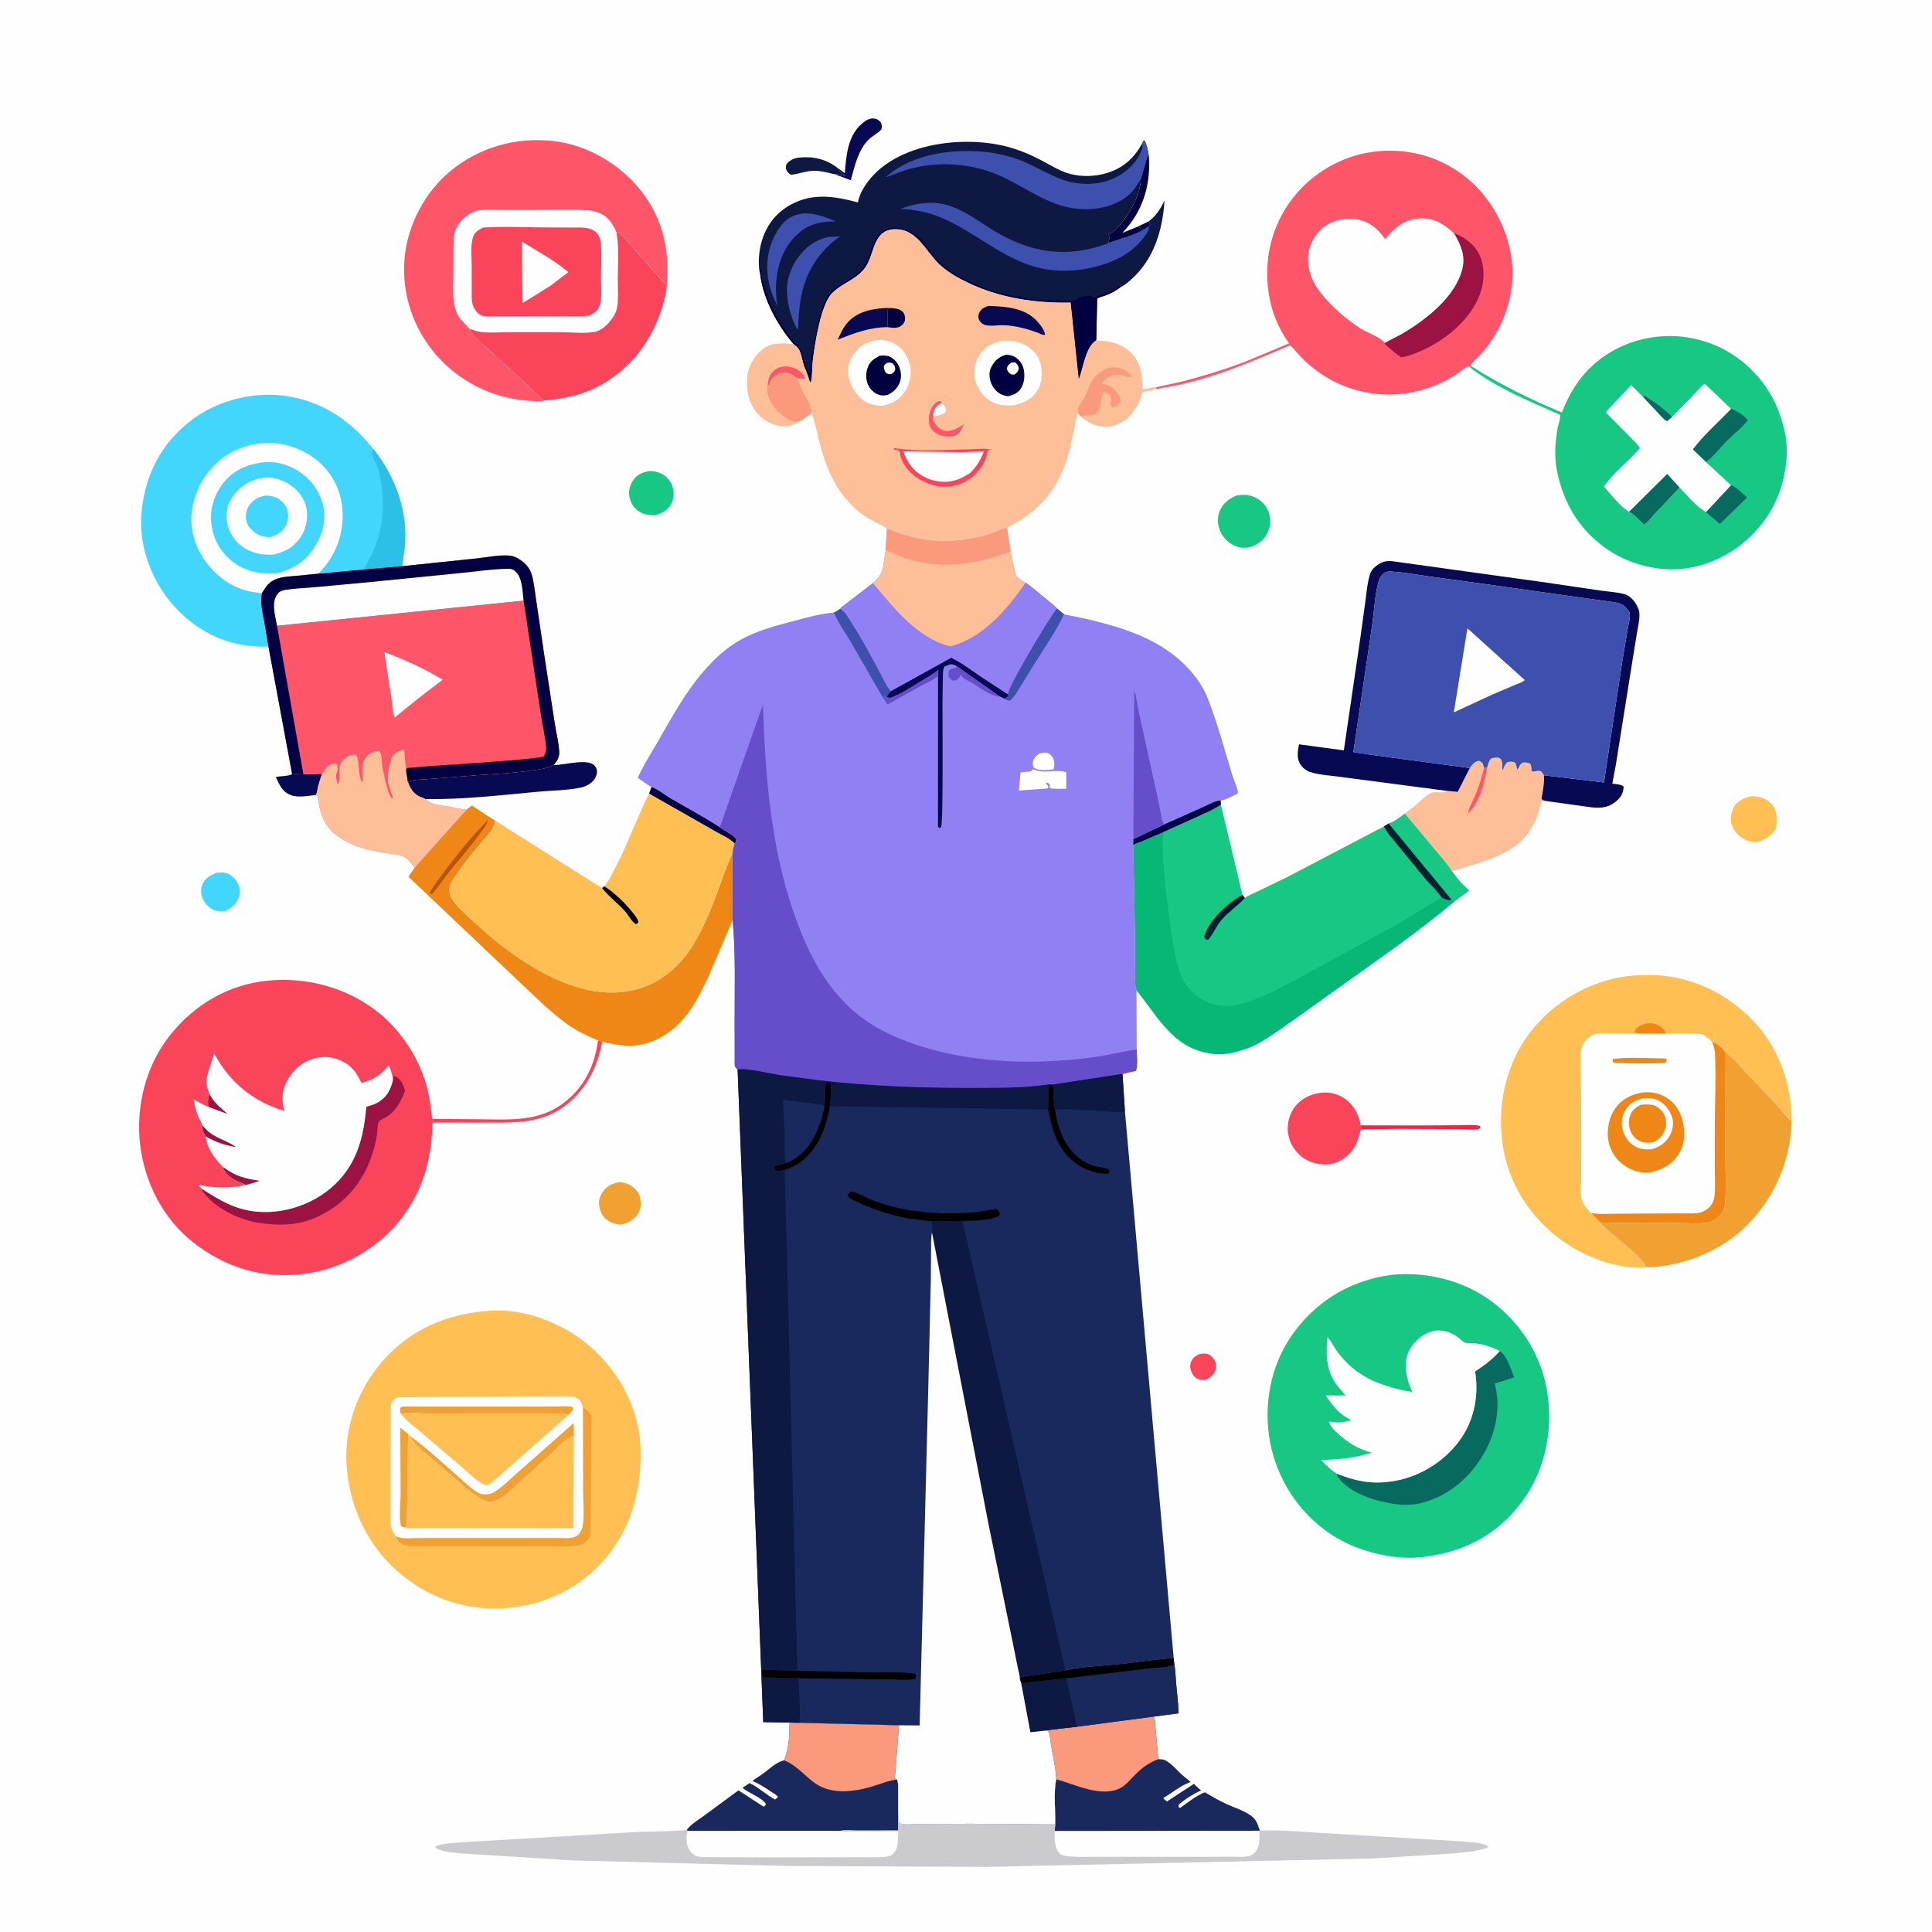 <svg version="1.1" xmlns="http://www.w3.org/2000/svg" style="display: block;" viewBox="0 0 2048 2048" width="1024" height="1024">
<defs>
	<linearGradient id="Gradient1" gradientUnits="userSpaceOnUse" x1="1292.76" y1="967.735" x2="1300.17" y2="977.18">
		<stop class="stop0" offset="0" stop-opacity="1" stop-color="rgb(0,17,44)"/>
		<stop class="stop1" offset="1" stop-opacity="1" stop-color="rgb(0,45,55)"/>
	</linearGradient>
</defs>
<path transform="translate(0,0)" fill="rgb(254,254,254)" d="M -0 -0 L 2048 0 L 2048 2048 L -0 2048 L -0 -0 z"/>
<path transform="translate(0,0)" fill="rgb(7,9,82)" d="M 1217.9 234.5 C 1218.57 235.804 1218.98 236.615 1219.23 238.077 L 1217.94 240.072 L 1210.61 244.561 C 1209.53 243.329 1209.89 243.857 1209.07 242.469 C 1208.21 241.03 1207.46 240.994 1205.98 240.283 L 1217.9 234.5 z"/>
<path transform="translate(0,0)" fill="rgb(236,38,73)" d="M 1503.31 1193.05 L 1546.52 1192.79 C 1553.53 1192.79 1562.25 1191.81 1569.01 1193.5 L 1569.26 1195.5 C 1568.51 1195.98 1567.86 1196.68 1567 1196.94 C 1562.69 1198.23 1552.85 1196.91 1548.07 1196.91 L 1481.7 1196.68 L 1442.79 1197.08 L 1442.55 1192.92 L 1503.31 1193.05 z"/>
<path transform="translate(0,0)" fill="rgb(250,68,90)" d="M 1271.15 1435.5 C 1273.67 1434.91 1277.13 1434.61 1279.66 1435.14 C 1282.78 1435.8 1285.66 1438.87 1287.24 1441.5 C 1289.17 1444.72 1289.68 1448.69 1288.52 1452.28 C 1287.03 1456.9 1283.58 1459.72 1279.5 1461.99 C 1276.3 1463.07 1273.74 1462.93 1270.5 1461.89 C 1267.07 1460.8 1265.03 1458.35 1263.5 1455.19 C 1261.65 1451.37 1260.96 1447.88 1262.5 1443.81 C 1264.19 1439.34 1266.95 1437.45 1271.15 1435.5 z"/>
<path transform="translate(0,0)" fill="rgb(14,25,67)" d="M 884.75 184.63 C 884.166 184.837 879.759 183.472 879 183.303 C 874.086 182.209 868.889 181.111 863.85 181.032 C 854.976 180.894 847.167 184.419 838.5 185.301 C 836.305 183.968 834.776 182.614 833.668 180.216 C 832.607 177.918 833.003 176.245 833.753 173.964 C 837.241 169.837 841.206 167.767 846.61 167.127 C 861.393 165.375 874.929 168.473 886.958 177.32 L 887.571 178.218 C 889.122 180.457 890.374 182.147 892.595 183.787 C 893.87 184.728 894.5 185.243 895.5 186.51 C 892.015 185.504 888.411 184.518 884.75 184.63 z"/>
<path transform="translate(0,0)" fill="rgb(2,0,64)" d="M 1209.25 189.876 L 1216.26 165.548 L 1217.76 165.046 C 1219.97 192.779 1212.93 219.862 1194.71 241.297 L 1189.87 246.85 L 1205.98 240.283 C 1207.46 240.994 1208.21 241.03 1209.07 242.469 C 1209.89 243.857 1209.53 243.329 1210.61 244.561 C 1198.59 250.612 1187.32 253.211 1174.96 257.733 C 1175.6 255.18 1176.06 253.037 1175.69 250.388 L 1175.37 248.367 C 1178.95 246.589 1181.49 244.295 1184.25 241.479 C 1195.8 229.709 1209.39 206.564 1209.25 189.876 z"/>
<path transform="translate(0,0)" fill="rgb(7,9,82)" d="M 309.673 820.7 C 313.599 820.307 317.638 820.648 321.577 820.79 L 341.517 820.227 C 339.947 824.504 338.513 828.731 337.381 833.151 C 336.606 836.177 336.347 839.926 334.935 842.68 C 327.445 843.483 316.233 845.666 308.963 843.101 C 299.303 839.694 296.344 832.257 292.359 823.685 C 297.298 822.587 303.974 822.946 308.502 821.185 L 309.673 820.7 z"/>
<path transform="translate(0,0)" fill="rgb(7,9,82)" d="M 886.958 177.32 L 895.492 183.598 C 897.15 164.772 898.457 143.838 914.156 130.655 C 917.815 127.583 922.006 125.031 927 125.652 C 930.087 126.037 931.478 127.446 933.574 129.5 C 934.83 132.677 935.109 133.83 934.336 137.159 C 930.443 141.595 924.857 143.878 920.656 148.113 C 909.375 159.488 906.062 176.228 901.849 191.079 L 884.75 184.63 C 888.411 184.518 892.015 185.504 895.5 186.51 C 894.5 185.243 893.87 184.728 892.595 183.787 C 890.374 182.147 889.122 180.457 887.571 178.218 L 886.958 177.32 z"/>
<path transform="translate(0,0)" fill="rgb(67,214,253)" d="M 229.379 925.119 C 232.628 924.942 236.47 924.507 239.633 925.369 C 245.375 926.932 250.083 932.168 252.573 937.359 C 254.853 942.115 254.788 947.14 252.849 952 C 249.925 959.329 244.939 962.959 237.991 965.961 C 234.567 966.074 231.323 966.014 228 965.072 C 222.891 963.624 217.543 958.176 215.252 953.5 C 212.999 948.9 212.419 942.993 214.285 938.179 C 217.068 931 222.715 928.011 229.379 925.119 z"/>
<path transform="translate(0,0)" fill="rgb(240,161,49)" d="M 655.902 1253.1 C 659.841 1253.23 663.321 1253.96 666.883 1255.72 C 671.923 1258.22 676.766 1263.06 678.278 1268.62 C 679.79 1274.18 679.66 1280.65 676.81 1285.69 C 672.718 1292.91 666.271 1296.06 658.597 1298.15 C 654.396 1298.08 650.658 1297.21 646.899 1295.29 C 640.689 1292.12 637.607 1287.81 635.817 1281.17 C 634.234 1275.3 634.784 1270.29 637.839 1265.05 C 642.128 1257.7 648.056 1255.05 655.902 1253.1 z"/>
<path transform="translate(0,0)" fill="rgb(23,199,132)" d="M 688.735 499.278 C 693.021 499.497 697.08 500.092 700.984 501.99 C 706.564 504.702 711.08 510.005 712.959 515.892 C 714.791 521.632 714.485 528.698 711.57 534.047 C 707.635 541.268 701.673 544.151 694.15 546.217 C 688.398 546.013 683.586 545.652 678.421 542.778 C 672.892 539.703 668.97 534.056 667.475 527.949 C 665.809 521.148 667.413 514.519 671.348 508.879 C 675.935 502.306 681.245 500.743 688.735 499.278 z"/>
<path transform="translate(0,0)" fill="rgb(255,191,82)" d="M 1855.51 844.119 L 1857.84 844.055 C 1866.17 844.205 1872.84 846.618 1878.44 852.983 C 1884.62 860.012 1883.42 868.828 1882.92 877.461 C 1878.04 886.225 1871.73 889.335 1862.7 892.691 C 1858.67 892.439 1855.05 892.197 1851.27 890.629 C 1844.34 887.756 1838.49 882.013 1835.9 874.906 C 1833.73 868.938 1834.85 861.093 1837.86 855.656 C 1841.43 849.2 1848.71 845.906 1855.51 844.119 z"/>
<path transform="translate(0,0)" fill="rgb(23,199,132)" d="M 1311.05 525.18 C 1316.32 524.43 1322.07 524.157 1327.16 525.936 C 1334.65 528.555 1340.81 533.658 1344.08 540.998 C 1347.28 548.202 1347.32 556.197 1344.23 563.431 C 1340.55 572.059 1334.89 576.247 1326.49 579.66 C 1320.98 580.772 1316.49 581.305 1311.08 579.408 C 1303.68 576.81 1297.42 571.288 1294.04 564.21 C 1290.75 557.339 1289.87 549.554 1292.69 542.396 C 1296.27 533.32 1302.41 528.805 1311.05 525.18 z"/>
<path transform="translate(0,0)" fill="rgb(7,9,82)" d="M 586.869 810.897 L 588.173 810.911 C 598.386 810.913 622.969 803.667 630.246 811.559 C 631.882 813.334 632.917 815.55 632.859 818 C 632.748 822.708 630.219 826.82 626.671 829.74 C 623.851 832.061 620.03 833.89 616.456 834.689 C 602.244 837.863 585.381 837.884 570.822 839.219 C 531.237 842.849 490.436 847.738 450.694 847.02 C 448.723 845.916 449.542 846.263 447.798 845.621 L 444.965 844.535 C 437.936 841.481 434.903 835.598 432.297 828.799 C 438.632 825.896 448.995 826.332 456 825.674 L 505.957 821.646 C 525.186 820.42 544.428 819.446 563.51 816.702 C 571.413 815.565 579.772 814.772 586.869 810.897 z"/>
<path transform="translate(0,0)" fill="rgb(250,68,90)" d="M 1442.79 1197.08 C 1440.35 1204.32 1439.35 1211.06 1434.87 1217.52 C 1429.02 1225.95 1420.32 1232.35 1410 1233.92 C 1400.17 1235.42 1388.34 1232.65 1380.5 1226.61 C 1372.25 1220.25 1366.49 1210.93 1365.26 1200.5 C 1364.04 1190.21 1367.27 1179.4 1374.03 1171.5 C 1381.01 1163.35 1391.73 1158.93 1402.29 1158.21 C 1412.17 1157.54 1421.77 1160.83 1429.13 1167.47 C 1436.82 1174.41 1440.49 1182.89 1442.55 1192.92 L 1442.79 1197.08 z"/>
<path transform="translate(0,0)" fill="rgb(253,190,152)" d="M 1576.4 813.745 C 1577.4 810.366 1578.16 807.161 1580.2 804.251 C 1583.63 803.078 1585.4 802.893 1588.99 803.301 C 1591.51 805.087 1591.67 804.816 1592.16 807.811 C 1592.61 810.588 1592.67 813.085 1592.5 815.882 L 1593.56 815.5 L 1594.08 813.712 C 1594.8 811.353 1595.94 809.972 1597.5 808.101 C 1600.92 807.143 1602.42 807.016 1605.77 808.262 C 1607.58 810.533 1607.74 813.042 1608.18 815.815 C 1609.76 814.371 1609.74 814.336 1610.49 812.539 C 1611.36 810.438 1612.24 809.634 1614.16 808.359 C 1617.44 808.199 1619.3 808.222 1622.25 809.74 C 1623.45 812.199 1623.49 814.818 1623.73 817.5 C 1625.9 818.138 1626.1 817.954 1628.2 817.49 C 1630.32 817.023 1631.44 816.772 1633.5 817.676 C 1634.77 819.084 1635.78 820.096 1636.59 821.829 C 1637.29 830.649 1635.28 838.364 1634.04 847 C 1635 847.7 1635.85 848.274 1636.92 848.819 L 1633.65 849.848 C 1630.43 868.385 1620.87 886.44 1605.23 897.466 C 1586.31 910.802 1560.82 916.653 1538.96 923.43 C 1533.94 915.513 1527.28 908.316 1521.31 901.08 L 1489.17 862.579 C 1492.3 859.393 1496.52 856.89 1500 854.058 C 1504.8 850.147 1511.83 842.264 1517.74 840.31 C 1522.89 838.607 1528.52 841.527 1533.88 838.363 L 1545.22 839.412 L 1558.08 814.131 C 1560.45 810.918 1562.94 807.178 1567.23 806.662 C 1569.14 806.432 1570.08 807.859 1571.5 808.963 C 1572.05 810.572 1572.75 812.233 1573.14 813.885 L 1576.4 813.745 z"/>
<path transform="translate(0,0)" fill="rgb(254,85,104)" d="M 1573.14 813.885 L 1576.4 813.745 C 1572.69 832.09 1569.42 848.248 1556.19 862.425 C 1557.02 855.695 1562.05 847.869 1564.56 841.456 C 1568.11 832.362 1570.94 823.404 1573.14 813.885 z"/>
<path transform="translate(0,0)" fill="rgb(7,9,82)" d="M 1533.88 838.363 L 1420.99 823.559 C 1410.75 821.981 1398.2 821.569 1388.45 818.27 C 1384.96 817.086 1381.35 814.312 1379.2 811.341 C 1374.09 804.301 1375.58 796.914 1376.99 789.029 L 1424.52 795.409 L 1442.3 674.227 L 1447.44 636.791 C 1448.57 628.018 1449.4 618.505 1451.83 609.992 C 1453.07 605.66 1455.17 602.854 1458.67 600.048 C 1464.31 595.531 1469.31 594.102 1476.5 594.993 L 1633.9 616.802 L 1696.5 625.996 C 1704.89 627.237 1714.03 627.578 1722.19 629.86 C 1726.58 631.086 1730.27 634.6 1732.89 638.201 C 1735.34 641.559 1737.57 646.087 1737.82 650.308 C 1738.24 657.258 1736.12 665.454 1735 672.306 L 1728.75 711.032 L 1712.94 810.259 L 1709.13 830.687 C 1712.68 831.28 1718.98 831.285 1721.21 834 C 1720.45 841.503 1718.3 845.291 1712.29 850.127 C 1703.36 857.312 1693.66 856.763 1683.04 855.26 L 1636.92 848.819 C 1635.85 848.274 1635 847.7 1634.04 847 C 1635.28 838.364 1637.29 830.649 1636.59 821.829 L 1700.26 829.447 L 1719.23 703.776 L 1725.24 667.618 C 1726.04 663.198 1728.47 653.878 1727.51 649.661 C 1727.45 649.429 1726.2 647.503 1725.92 647.107 C 1721.85 641.262 1718.21 639.69 1711.43 638.435 L 1665.5 632.026 L 1569.72 618.532 L 1514.53 611.008 C 1501.72 609.155 1488.76 606.743 1475.84 605.958 C 1472.86 605.777 1469.79 605.644 1467.28 607.446 C 1464.34 609.554 1462.45 612.714 1461.46 616.144 C 1457.14 631.167 1456.72 648.837 1454.28 664.416 L 1434.64 797.17 C 1435.81 798.133 1544.81 812.249 1558.08 814.131 L 1545.22 839.412 L 1533.88 838.363 z"/>
<path transform="translate(0,0)" fill="rgb(26,41,93)" d="M 836.965 1825.98 L 847.302 1826.24 L 953.093 1828.88 L 948.583 1885.19 L 950.865 1886.32 C 952.464 1890.3 952.054 1894.37 952.084 1898.59 L 952.141 1922.95 L 952.156 1940.41 L 909.105 1940.48 C 903.144 1940.49 895.979 1939.69 890.163 1940.83 L 728.917 1940.97 L 728.017 1939.84 C 731.856 1934.09 740.268 1929.18 745.895 1925.03 L 782.819 1897.83 L 809.5 1915.23 L 812.034 1913 C 809.874 1906.33 792.599 1900.47 787.147 1895.14 L 794.482 1890.17 C 804.166 1894.43 812.183 1902.8 821.717 1907.58 L 824.672 1904.96 C 823.791 1902.95 820.934 1901.61 819.077 1900.37 C 812.531 1896 806.011 1891.62 798.821 1888.36 L 797.613 1887.83 C 801.47 1884.82 805.754 1882.48 809.656 1879.55 C 816.465 1874.43 822.632 1868.14 831.123 1866.01 C 836.425 1852.92 836.935 1839.95 836.965 1825.98 z"/>
<path transform="translate(0,0)" fill="rgb(250,153,124)" d="M 836.965 1825.98 L 847.302 1826.24 L 953.093 1828.88 L 948.583 1885.19 L 950.865 1886.32 C 942.001 1887.43 933.26 1891.12 924.724 1893.69 C 905.843 1899.37 882.392 1902.59 865 1890.93 C 853.43 1883.18 845.469 1871.99 832.194 1866.44 L 831.123 1866.01 C 836.425 1852.92 836.935 1839.95 836.965 1825.98 z"/>
<path transform="translate(0,0)" fill="rgb(239,135,22)" d="M 494.262 858.548 L 500.156 853.788 L 518.986 866.166 L 524.971 869.935 L 524.777 870.971 C 523.014 879.555 516.796 885.04 511.365 891.5 C 502.11 902.508 492.772 913.921 484.615 925.77 C 481.97 929.612 478.16 934.456 477.063 939 C 475.845 944.045 476.542 948.807 479.223 953.204 C 483.749 960.625 491.579 967.091 497.851 973.087 C 531.738 1005.48 577.38 1039.61 624.152 1049.56 C 650.219 1055.1 678.603 1051.91 701.133 1036.97 C 711.899 1029.84 722.453 1019.61 729.872 1009 C 744.988 987.387 754.471 961.993 763.536 937.387 C 767.504 926.615 771.115 914.998 776.51 904.862 L 776.606 975.263 L 749.964 1037.52 C 736.461 1065.51 723.345 1089.88 693.5 1102.97 C 674.926 1111.12 657.43 1109.07 638.366 1104.23 L 633.889 1102.79 C 622.772 1098.26 611.922 1093.08 602.071 1086.15 C 582.799 1072.59 565.768 1054.85 548.5 1038.87 L 453.002 948.321 L 432.934 929.37 L 439.684 919.536 L 494.262 858.548 z"/>
<path transform="translate(0,0)" fill="rgb(182,85,6)" d="M 516.893 869.266 C 516.598 874.489 512.164 878.765 509.217 882.88 C 499 897.141 487.113 910.444 476.184 924.193 C 469.861 932.147 464.532 940.74 457.506 948.131 L 455.081 946.953 C 459.88 938.252 466.463 930.004 472.386 922.022 C 486.123 903.513 501.044 885.988 516.893 869.266 z"/>
<path transform="translate(0,0)" fill="rgb(26,41,93)" d="M 1129.42 1770.59 C 1148.2 1766.58 1168.88 1766 1188.05 1763.97 C 1206.79 1761.99 1225.31 1758.72 1244.16 1757.7 L 1244.16 1758.76 C 1245.82 1767.5 1246.07 1776.75 1246.86 1785.63 C 1247.75 1795.79 1249.11 1805.98 1249.36 1816.18 L 1223.75 1819.55 L 1227.83 1864.77 L 1232.13 1865.04 C 1238.95 1866.04 1247.1 1875.99 1252.15 1880.65 L 1262.16 1889.02 L 1261.11 1889.38 C 1251.21 1893.01 1242.73 1900.44 1233.6 1905.66 L 1233.5 1906.83 L 1237.05 1909.63 L 1265.62 1890.94 C 1268.06 1893.3 1270.45 1895.79 1273.19 1897.8 C 1264.49 1902.06 1256.83 1906.66 1249.5 1913.03 L 1249.33 1915.73 L 1250.95 1916.5 C 1258.62 1911.11 1268.5 1903.03 1277.26 1899.92 C 1284.37 1904.14 1291.52 1908.29 1299 1911.83 C 1308.27 1916.22 1322.46 1920.22 1329.4 1927.65 C 1332.43 1930.89 1333.77 1935.82 1335.29 1939.9 L 1335.57 1940.65 L 1118.06 1940.88 L 1118.54 1933.96 C 1119 1918.67 1116.69 1901.02 1119.58 1886.14 C 1119.1 1873.99 1116.18 1861.96 1114.13 1850 C 1113.34 1845.38 1113.17 1838.97 1111 1834.84 L 1108.32 1834.54 L 1092.22 1836.29 L 1082.47 1784.16 L 1081.02 1780.01 L 1082.78 1777.5 L 1129.42 1770.59 z"/>
<path transform="translate(0,0)" fill="rgb(250,153,124)" d="M 1141.64 1830.4 L 1223.75 1819.55 L 1227.83 1864.77 C 1215.66 1869.64 1209.4 1874.86 1200.47 1884.17 C 1196.81 1887.99 1193.18 1892.3 1188.5 1894.91 C 1167.94 1906.38 1139.97 1891.41 1119.58 1886.14 C 1119.1 1873.99 1116.18 1861.96 1114.13 1850 C 1113.34 1845.38 1113.17 1838.97 1111 1834.84 L 1108.32 1834.54 C 1108.81 1833.94 1139.29 1830.69 1141.64 1830.4 z"/>
<path transform="translate(0,0)" fill="rgb(26,41,93)" d="M 1129.42 1770.59 C 1148.2 1766.58 1168.88 1766 1188.05 1763.97 C 1206.79 1761.99 1225.31 1758.72 1244.16 1757.7 L 1244.16 1758.76 C 1245.82 1767.5 1246.07 1776.75 1246.86 1785.63 C 1247.75 1795.79 1249.11 1805.98 1249.36 1816.18 L 1223.75 1819.55 L 1141.64 1830.4 C 1139.29 1830.69 1108.81 1833.94 1108.32 1834.54 L 1092.22 1836.29 L 1082.47 1784.16 L 1081.02 1780.01 L 1082.78 1777.5 L 1129.42 1770.59 z"/>
<path transform="translate(0,0)" fill="rgb(0,0,0)" d="M 1129.42 1770.59 C 1148.2 1766.58 1168.88 1766 1188.05 1763.97 C 1206.79 1761.99 1225.31 1758.72 1244.16 1757.7 L 1244.16 1758.76 L 1243.76 1764.96 C 1236.84 1767.81 1225.84 1767.6 1218.33 1768.54 L 1130.35 1779.07 L 1082.47 1784.16 L 1081.02 1780.01 L 1082.78 1777.5 L 1129.42 1770.59 z"/>
<path transform="translate(0,0)" fill="rgb(14,25,67)" d="M 1082.47 1784.16 L 1130.35 1779.07 L 1141.64 1830.4 C 1139.29 1830.69 1108.81 1833.94 1108.32 1834.54 L 1092.22 1836.29 L 1082.47 1784.16 z"/>
<path transform="translate(0,0)" fill="rgb(254,85,104)" d="M 576.809 424.497 C 574.179 425.957 562.393 424.941 558.97 424.681 C 521.606 421.838 486.352 404.152 461.966 375.726 C 437.714 347.456 425.577 310.974 428.848 273.889 C 431.953 238.685 450.275 203.744 477.419 181.37 C 508.054 156.118 546.081 145.328 585.5 149.387 C 621.553 153.099 655.855 173.06 678.556 201.057 C 703.98 232.412 710.705 268.856 706.432 308.138 C 706.052 306.137 705.988 304.036 705.814 302.005 L 663.904 254.439 C 662.465 252.933 659.031 248.434 657.276 247.644 C 656.088 247.109 654.748 247.012 653.484 246.696 C 649.586 237.634 645.098 229.855 635.5 225.935 C 631.795 224.423 627.84 223.352 623.836 223.069 C 602.599 221.57 580.479 222.706 559.177 222.72 L 528.417 222.592 C 519.961 222.458 509.682 221.243 501.817 224.831 C 493.718 228.526 486.125 235.499 482.965 243.961 C 480.573 250.369 480.866 256.976 480.781 263.701 L 480.709 291.554 C 480.749 301.089 479.968 311.722 481.33 321.107 C 481.906 325.076 483.019 328.836 484.743 332.46 C 488.161 339.645 492.878 342.891 497.931 348.538 C 500.746 356.242 509.212 362.434 515.065 367.909 C 522.586 374.945 573.75 420.449 574.53 423.525 L 576.809 424.497 z"/>
<path transform="translate(0,0)" fill="rgb(203,202,206)" d="M 952.141 1922.95 L 953.117 1932.5 C 957.407 1934.98 969.437 1933.5 974.75 1933.47 L 1029.68 1933.26 L 1118.54 1933.96 L 1118.06 1940.88 C 1117.83 1948.53 1117.63 1958.77 1123.2 1964.82 C 1127.54 1969.54 1150.8 1968.18 1157.35 1968.28 L 1272.81 1968.32 L 1305.64 1968.18 C 1311.27 1968.16 1317.42 1968.69 1322.98 1967.87 C 1325.77 1967.46 1328.6 1965.54 1330.48 1963.5 C 1336.12 1957.38 1335.05 1948.09 1334.99 1940.43 C 1359.73 1939.43 1385.72 1942.42 1410.52 1943.59 L 1548.18 1951.85 C 1555.84 1952.67 1571.52 1952.88 1577.5 1957.18 L 1576.5 1958.9 C 1562.91 1963.2 1547.23 1964.06 1533.07 1965.24 L 1455.82 1970.04 L 1046.06 1979.01 L 830.279 1977.95 L 606.049 1972.08 L 487.588 1964.61 C 481.551 1963.97 464.828 1962.66 461.059 1958 C 465.175 1953.97 484.178 1953.46 490 1952.84 L 672.905 1942.1 C 691.252 1941.24 709.73 1941.53 728.017 1939.84 L 728.917 1940.97 L 890.163 1940.83 C 895.979 1939.69 903.144 1940.49 909.105 1940.48 L 952.156 1940.41 L 952.141 1922.95 z"/>
<path transform="translate(0,0)" fill="rgb(254,254,254)" d="M 728.917 1940.97 L 890.163 1940.83 C 896.107 1942.15 903.687 1941.26 909.799 1941.26 L 952.308 1941.27 L 951.588 1953.42 C 950.872 1958.42 949.711 1963.34 945.224 1966.3 C 941.665 1968.65 935.869 1968.52 931.736 1968.72 L 805.605 1968.9 L 755.992 1968.61 C 751.08 1968.51 743.233 1969.16 738.724 1967.65 C 734.502 1966.24 731.609 1962.58 729.664 1958.73 C 727.36 1954.18 727.235 1945.78 728.917 1940.97 z"/>
<path transform="translate(0,0)" fill="rgb(255,191,82)" d="M 1746.78 1343.46 C 1715.91 1346 1682.13 1333.44 1657.1 1315.85 C 1623.38 1292.15 1599.99 1256.9 1593.35 1216.08 C 1586.69 1175.19 1594.88 1131.94 1619.24 1098.09 C 1642.81 1065.34 1679.35 1042.58 1719 1035.67 C 1727.91 1034.11 1736.96 1033.68 1746 1033.56 C 1787.42 1033.01 1825.5 1049.72 1854.87 1078.45 C 1885.09 1108.02 1898.64 1146.76 1899.25 1188.35 C 1892.89 1183.37 1887.81 1176.14 1882.4 1170.13 L 1850.06 1136.38 C 1843.92 1129.96 1836.75 1120.43 1829.21 1116.04 L 1827.94 1114.02 C 1824.89 1109.96 1820.09 1105.4 1814.92 1104.62 C 1812.1 1102.04 1807.78 1097.69 1804.19 1096.4 C 1801.15 1095.31 1795.39 1095.66 1792.15 1095.66 L 1764.73 1095.91 L 1762.83 1095.77 L 1714.79 1095.66 C 1707.68 1095.57 1698.47 1094.49 1691.63 1096.07 C 1687.63 1096.99 1683.55 1099.91 1680.88 1102.96 C 1678.38 1105.81 1676.47 1109.72 1676.1 1113.5 C 1675.08 1123.72 1675.9 1134.7 1675.95 1144.98 L 1676.26 1205.89 L 1676.16 1246.72 C 1676.12 1253.82 1675.45 1261.66 1676.24 1268.69 C 1677.1 1276.33 1681.85 1280.76 1687 1286 L 1696.01 1295.68 C 1703.09 1305.09 1744.22 1334.49 1744.25 1342.51 L 1746.78 1343.46 z"/>
<path transform="translate(0,0)" fill="rgb(239,135,22)" d="M 1762.83 1095.77 C 1757.35 1095.48 1735.04 1096.67 1732.25 1094 C 1734.44 1089.53 1737.63 1087.36 1742.29 1085.7 C 1746.53 1084.2 1753.61 1084.43 1757.61 1086.59 C 1760.92 1088.38 1763.42 1090.59 1765.41 1093.76 L 1764.83 1095.5 L 1764.73 1095.91 L 1762.83 1095.77 z"/>
<path transform="translate(0,0)" fill="rgb(254,254,254)" d="M 497.931 348.538 C 492.878 342.891 488.161 339.645 484.743 332.46 C 483.019 328.836 481.906 325.076 481.33 321.107 C 479.968 311.722 480.749 301.089 480.709 291.554 L 480.781 263.701 C 480.866 256.976 480.573 250.369 482.965 243.961 C 486.125 235.499 493.718 228.526 501.817 224.831 C 509.682 221.243 519.961 222.458 528.417 222.592 L 559.177 222.72 C 580.479 222.706 602.599 221.57 623.836 223.069 C 627.84 223.352 631.795 224.423 635.5 225.935 C 645.098 229.855 649.586 237.634 653.484 246.696 C 654.748 247.012 656.088 247.109 657.276 247.644 C 659.031 248.434 662.465 252.933 663.904 254.439 L 705.814 302.005 C 705.988 304.036 706.052 306.137 706.432 308.138 C 698.366 347.654 678.676 381.306 644.271 403.704 C 623.931 416.944 600.804 422.868 576.809 424.497 L 574.53 423.525 C 573.75 420.449 522.586 374.945 515.065 367.909 C 509.212 362.434 500.746 356.242 497.931 348.538 z"/>
<path transform="translate(0,0)" fill="rgb(250,68,90)" d="M 511.972 241.219 C 533.78 239.785 556.398 241.012 578.28 241.079 L 605.647 241.186 C 611.474 241.215 617.792 240.777 623.5 242.039 C 627.963 243.027 632.305 245.544 634.555 249.644 C 635.808 251.927 636.635 254.666 636.866 257.257 C 638.001 270.011 637.106 283.605 637.077 296.483 C 637.058 304.954 638.303 315.544 635.766 323.668 C 633.998 329.329 629.783 331.94 624.729 334.45 C 616.996 335.643 608.478 334.997 600.643 335.018 L 557.577 335.095 L 527.416 335.107 C 522.336 335.106 516.482 335.648 511.5 334.707 C 508.086 334.062 504.952 330.192 503.121 327.459 C 499.359 321.843 500.116 314.12 500.071 307.666 L 500.005 280.625 C 500.017 271.923 498.854 260.928 501.088 252.5 C 502.738 246.279 506.61 244.085 511.972 241.219 z"/>
<path transform="translate(0,0)" fill="rgb(254,254,254)" d="M 552.945 255.828 C 569.289 266.101 587.986 275.837 602.469 288.523 L 583.117 303.183 L 553.979 321.275 L 552.945 255.828 z"/>
<path transform="translate(0,0)" fill="rgb(250,68,90)" d="M 653.484 246.696 C 654.748 247.012 656.088 247.109 657.276 247.644 C 659.031 248.434 662.465 252.933 663.904 254.439 L 705.814 302.005 C 705.988 304.036 706.052 306.137 706.432 308.138 C 698.366 347.654 678.676 381.306 644.271 403.704 C 623.931 416.944 600.804 422.868 576.809 424.497 L 574.53 423.525 C 573.75 420.449 522.586 374.945 515.065 367.909 C 509.212 362.434 500.746 356.242 497.931 348.538 L 502.958 350.305 C 513.011 353.742 526.179 352.167 536.827 352.174 L 593.794 352.147 C 605.274 352.136 620.088 353.966 631.112 351.672 C 638.489 350.137 645.41 342.78 649.5 336.702 C 651.748 333.362 653.45 330.054 654.145 326.057 C 655.819 316.416 654.879 305.42 654.891 295.643 C 654.91 279.631 656.343 262.401 653.484 246.696 z"/>
<path transform="translate(0,0)" fill="rgb(255,191,82)" d="M 690.722 834.014 C 698.005 836.847 705.067 842.707 711.919 846.73 C 728.883 856.691 746.567 865.913 762.989 876.731 L 763.872 877.39 C 769.278 881.379 776.509 884.283 780.691 889.5 C 780.26 890.976 780.05 893.207 778.802 894.095 C 777.726 897.74 776.833 901.068 776.51 904.862 C 771.115 914.998 767.504 926.615 763.536 937.387 C 754.471 961.993 744.988 987.387 729.872 1009 C 722.453 1019.61 711.899 1029.84 701.133 1036.97 C 678.603 1051.91 650.219 1055.1 624.152 1049.56 C 577.38 1039.61 531.738 1005.48 497.851 973.087 C 491.579 967.091 483.749 960.625 479.223 953.204 C 476.542 948.807 475.845 944.045 477.063 939 C 478.16 934.456 481.97 929.612 484.615 925.77 C 492.772 913.921 502.11 902.508 511.365 891.5 C 516.796 885.04 523.014 879.555 524.777 870.971 L 524.971 869.935 L 638.294 941.477 L 640.379 939.438 C 644.955 934.557 648.479 926.839 651.64 920.936 C 665.521 895.011 674.87 867.247 688.036 841.174 L 690.722 834.014 z"/>
<path transform="translate(0,0)" fill="rgb(0,0,0)" d="M 640.379 939.438 C 651.006 945.77 662.794 957.511 670.493 967.096 C 672.737 969.89 675.719 973.363 676.558 976.894 L 676.675 977.787 L 674.5 979.635 C 670.46 978.51 666.279 970.347 663.385 966.952 C 655.715 957.953 645.508 950.605 638.294 941.477 L 640.379 939.438 z"/>
<path transform="translate(0,0)" fill="rgb(2,0,64)" d="M 690.722 834.014 C 698.005 836.847 705.067 842.707 711.919 846.73 C 728.883 856.691 746.567 865.913 762.989 876.731 L 763.872 877.39 C 769.278 881.379 776.509 884.283 780.691 889.5 C 780.26 890.976 780.05 893.207 778.802 894.095 C 773.522 888.507 764.823 885.045 758.199 881.128 L 688.036 841.174 L 690.722 834.014 z"/>
<path transform="translate(0,0)" fill="rgb(254,254,254)" d="M 1687 1286 C 1681.85 1280.76 1677.1 1276.33 1676.24 1268.69 C 1675.45 1261.66 1676.12 1253.82 1676.16 1246.72 L 1676.26 1205.89 L 1675.95 1144.98 C 1675.9 1134.7 1675.08 1123.72 1676.1 1113.5 C 1676.47 1109.72 1678.38 1105.81 1680.88 1102.96 C 1683.55 1099.91 1687.63 1096.99 1691.63 1096.07 C 1698.47 1094.49 1707.68 1095.57 1714.79 1095.66 L 1762.83 1095.77 L 1764.73 1095.91 L 1792.15 1095.66 C 1795.39 1095.66 1801.15 1095.31 1804.19 1096.4 C 1807.78 1097.69 1812.1 1102.04 1814.92 1104.62 C 1820.09 1105.4 1824.89 1109.96 1827.94 1114.02 L 1829.21 1116.04 C 1836.75 1120.43 1843.92 1129.96 1850.06 1136.38 L 1882.4 1170.13 C 1887.81 1176.14 1892.89 1183.37 1899.25 1188.35 C 1898.08 1231.65 1880.08 1272.07 1848.57 1301.91 C 1821.96 1327.1 1783.26 1342.1 1746.78 1343.46 L 1744.25 1342.51 C 1744.22 1334.49 1703.09 1305.09 1696.01 1295.68 L 1687 1286 z"/>
<path transform="translate(0,0)" fill="rgb(239,135,22)" d="M 1709.63 1122.5 C 1727.59 1120.27 1747.34 1121.93 1765.5 1121.97 L 1766.95 1123.5 L 1765.5 1126.3 C 1764.64 1126.58 1764.46 1126.67 1763.44 1126.79 C 1757.19 1127.55 1712.21 1127.76 1709.5 1125.77 L 1709.63 1122.5 z"/>
<path transform="translate(0,0)" fill="rgb(239,135,22)" d="M 1814.92 1104.62 C 1820.09 1105.4 1824.89 1109.96 1827.94 1114.02 L 1829.21 1116.04 L 1828.94 1220.66 C 1828.95 1238.65 1830.01 1257.36 1828.83 1275.29 C 1828.61 1278.73 1827.78 1281.58 1825.98 1284.5 L 1825.42 1285.42 C 1822.29 1290.32 1817.24 1294.35 1811.51 1295.65 C 1803.43 1297.47 1794.53 1296.78 1786.29 1296.6 L 1752.15 1296.08 C 1733.57 1295.91 1714.52 1296.92 1696.01 1295.68 L 1687 1286 C 1696.03 1287.25 1705.25 1286.68 1714.35 1286.58 L 1754.6 1286.34 L 1785.31 1286.23 C 1790.61 1286.21 1797.16 1286.79 1802.21 1285.38 C 1807.69 1283.84 1813.07 1279.91 1815.55 1274.69 C 1816.7 1272.26 1817.36 1269.41 1817.58 1266.75 C 1818.27 1258.14 1817.76 1249.16 1817.76 1240.52 L 1817.77 1194.38 C 1817.77 1168.37 1819.27 1141.67 1817.87 1115.76 C 1817.65 1111.79 1816.41 1108.26 1814.92 1104.62 z"/>
<path transform="translate(0,0)" fill="rgb(239,135,22)" d="M 1739.82 1158.23 C 1748.82 1156.95 1758.03 1158.35 1765.88 1163.09 C 1775.34 1168.82 1781.27 1177.76 1783.76 1188.5 C 1786.56 1200.54 1786 1213.56 1779.01 1224.03 C 1771.71 1234.96 1761.23 1240.14 1748.82 1242.84 L 1741.22 1242.81 C 1729.72 1241.73 1719.11 1235.24 1712.18 1226.07 C 1705.81 1217.63 1703.17 1206.15 1704.63 1195.72 L 1704.89 1194 C 1705.88 1187.2 1707.93 1181.43 1711.74 1175.66 C 1718.51 1165.4 1728.19 1160.63 1739.82 1158.23 z"/>
<path transform="translate(0,0)" fill="rgb(254,254,254)" d="M 1741.78 1164.13 C 1747.11 1163.84 1752.48 1163.84 1757.4 1166.21 C 1764.78 1169.77 1769.68 1176.19 1772.36 1183.82 C 1774.47 1189.84 1773.4 1197 1770.61 1202.59 C 1766.31 1211.18 1760.12 1215.26 1751.18 1218.23 C 1745.5 1218.78 1739.72 1218.3 1734.5 1215.8 C 1727.48 1212.45 1722.3 1205.67 1720.24 1198.24 C 1718.08 1190.48 1719.04 1183.31 1723.19 1176.4 C 1727.56 1169.14 1733.93 1166.21 1741.78 1164.13 z"/>
<path transform="translate(0,0)" fill="rgb(239,135,22)" d="M 1738.95 1171.16 C 1742.75 1170.74 1747.15 1170.49 1750.92 1171.12 C 1756.22 1172.01 1760.83 1175.95 1763.5 1180.46 C 1766.2 1185.02 1766.86 1191.23 1765.39 1196.3 C 1763.4 1203.17 1759.2 1207.09 1753.21 1210.65 C 1749.54 1211.35 1745.25 1211.72 1741.62 1210.77 C 1736.51 1209.44 1732.12 1205.85 1729.5 1201.33 C 1726.73 1196.56 1725.93 1189.37 1727.48 1184 C 1729.38 1177.4 1733.17 1174.48 1738.95 1171.16 z"/>
<path transform="translate(0,0)" fill="rgb(240,161,49)" d="M 1829.21 1116.04 C 1836.75 1120.43 1843.92 1129.96 1850.06 1136.38 L 1882.4 1170.13 C 1887.81 1176.14 1892.89 1183.37 1899.25 1188.35 C 1898.08 1231.65 1880.08 1272.07 1848.57 1301.91 C 1821.96 1327.1 1783.26 1342.1 1746.78 1343.46 L 1744.25 1342.51 C 1744.22 1334.49 1703.09 1305.09 1696.01 1295.68 C 1714.52 1296.92 1733.57 1295.91 1752.15 1296.08 L 1786.29 1296.6 C 1794.53 1296.78 1803.43 1297.47 1811.51 1295.65 C 1817.24 1294.35 1822.29 1290.32 1825.42 1285.42 L 1825.98 1284.5 C 1827.78 1281.58 1828.61 1278.73 1828.83 1275.29 C 1830.01 1257.36 1828.95 1238.65 1828.94 1220.66 L 1829.21 1116.04 z"/>
<path transform="translate(0,0)" fill="rgb(23,199,132)" d="M 1559.01 387.755 C 1589.94 407.591 1621.91 423.06 1655.71 437.296 C 1667.85 405.282 1687.86 381.194 1719.56 366.895 C 1742.47 356.562 1769.88 353.446 1794.5 358.725 L 1796.4 359.117 C 1829.01 366.043 1856.99 386.449 1874.8 414.5 C 1882.91 427.27 1888.01 441.269 1891.57 455.885 C 1898.3 483.579 1890.85 519.469 1875.85 543.5 C 1857.37 573.122 1828.76 593.902 1794.56 601.236 C 1764.59 607.665 1730.85 600.141 1705.46 583.329 C 1674.74 562.989 1657.11 533.687 1650.22 497.875 C 1647.49 483.68 1648.58 468.349 1651.06 454.186 C 1651.82 449.883 1654.26 444 1653.89 439.775 C 1621.28 425.268 1585.3 410.899 1557.16 388.571 L 1559.01 387.755 z"/>
<path transform="translate(0,0)" fill="rgb(6,106,95)" d="M 1835 514.344 C 1840.29 515.558 1847.5 523.714 1851.98 527.319 L 1823.16 555.413 L 1808.44 542.827 L 1835 514.344 z"/>
<path transform="translate(0,0)" fill="rgb(6,106,95)" d="M 1834.98 433.369 C 1842.58 436.138 1847.4 439.659 1852.94 445.336 C 1846.91 453.138 1837.97 459.941 1830.92 466.939 C 1823.67 474.144 1816.55 483.881 1808.29 489.68 L 1794.44 476.393 C 1805.73 461.186 1821.93 447.266 1834.98 433.369 z"/>
<path transform="translate(0,0)" fill="rgb(254,254,254)" d="M 1772.61 441.795 L 1795.92 417.807 C 1799.31 414.315 1803.13 409.359 1807.21 406.846 L 1834.98 433.369 C 1821.93 447.266 1805.73 461.186 1794.44 476.393 L 1808.29 489.68 L 1835 514.344 L 1808.44 542.827 C 1797.21 536.135 1789.36 526.117 1780.42 516.787 L 1753.77 545.016 C 1750.52 548.447 1746.78 553.896 1742.83 556.195 C 1738.18 551.959 1732.37 545.243 1726.84 542.499 C 1716.45 536.04 1708.21 524.763 1700.17 515.661 C 1710.77 500.656 1726.21 488.973 1738.34 475.159 C 1736.33 471.173 1731.92 467.343 1728.86 464.049 L 1702.01 437.028 L 1729.08 408.142 L 1741.16 420.213 L 1743.59 419.5 C 1753.83 425.753 1764.19 433.175 1772.61 441.795 z"/>
<path transform="translate(0,0)" fill="rgb(6,106,95)" d="M 1741.16 420.213 L 1743.59 419.5 C 1753.83 425.753 1764.19 433.175 1772.61 441.795 L 1767.5 446.434 C 1764.72 445.917 1762.49 442.824 1760.48 440.846 L 1741.16 420.213 z"/>
<path transform="translate(0,0)" fill="rgb(6,106,95)" d="M 1726.84 542.499 L 1767.33 502.374 L 1780.42 516.787 L 1753.77 545.016 C 1750.52 548.447 1746.78 553.896 1742.83 556.195 C 1738.18 551.959 1732.37 545.243 1726.84 542.499 z"/>
<path transform="translate(0,0)" fill="rgb(67,214,253)" d="M 284.5 684.963 C 278.349 686.242 269.225 685.022 262.924 684.355 C 230.166 680.889 200.264 662.356 179.844 636.993 C 158.02 609.886 146.141 574.256 150.389 539.406 C 155.059 501.106 171.166 470.358 201.722 446.32 C 228.569 425.199 266.371 415.244 300.091 419.349 C 339.347 424.128 371.118 444.802 395.396 475.603 C 419.267 505.077 432.898 542.646 428.977 580.912 L 426.228 600.193 L 385.799 603.68 L 337.376 608.173 L 313.798 610.439 C 302.147 611.47 290.57 611.511 282.555 621.346 L 277.691 628.681 C 275.658 639.214 278.106 648.161 280.023 658.5 L 284.5 684.963 z"/>
<path transform="translate(0,0)" fill="rgb(45,192,230)" d="M 385.799 603.68 C 388.288 597.554 392.166 591.961 394.918 585.876 C 405.076 563.424 407.787 539.504 404.376 515.11 C 403.555 509.238 402.711 503.177 400.936 497.5 C 399.654 493.402 394.102 483.252 394.313 479.5 C 394.389 478.154 395.035 476.902 395.396 475.603 C 419.267 505.077 432.898 542.646 428.977 580.912 L 426.228 600.193 L 385.799 603.68 z"/>
<path transform="translate(0,0)" fill="rgb(254,254,254)" d="M 277.691 628.681 C 265.263 627.797 254.202 624.997 243.364 618.566 C 225.104 607.73 210.086 588.416 205.062 567.718 L 204.664 566.028 C 200.563 549.329 203.787 531.58 210.995 516.191 C 219.947 497.08 236.426 481.634 256.374 474.541 C 277.696 466.958 299.802 467.956 320.199 477.836 C 338.455 486.679 352.322 501.446 358.985 520.71 C 366.236 541.673 363.941 565.274 354.262 585.045 C 349.838 594.081 344.334 600.951 337.376 608.173 L 313.798 610.439 C 302.147 611.47 290.57 611.511 282.555 621.346 L 277.691 628.681 z"/>
<path transform="translate(0,0)" fill="rgb(67,214,253)" d="M 277.159 490.326 C 290.645 488.251 305.117 492.08 316.459 499.434 C 330.402 508.475 339.815 521.803 342.98 538.25 C 346.062 554.263 340.717 569.165 331.872 582.344 C 322.84 595.8 307.646 604.898 291.914 607.926 C 276.589 608.454 263.312 606.452 250.332 597.957 C 237.6 589.625 227.935 576.05 225.052 561.019 L 224.777 559.5 L 224.252 556.719 C 221.883 541.219 226.533 525.361 235.946 513 C 246.463 499.19 260.172 492.794 277.159 490.326 z"/>
<path transform="translate(0,0)" fill="rgb(254,254,254)" d="M 279.942 506.318 C 288.845 505.451 299.018 508.442 306.477 513.174 C 315.712 519.031 322.752 527.985 324.871 538.853 C 326.838 548.942 324.462 560.827 318.708 569.308 C 311.099 580.524 301.409 585.519 288.466 588.033 C 276.921 588.27 267.42 586.449 257.591 579.902 C 249.472 574.494 242.751 564.702 241.031 555.043 C 239.142 544.43 240.647 534.324 247.222 525.499 C 255.672 514.159 266.146 508.357 279.942 506.318 z"/>
<path transform="translate(0,0)" fill="rgb(67,214,253)" d="M 281.704 525.223 C 285.344 525.509 289.103 525.895 292.5 527.328 C 297.855 529.586 302.54 534.528 304.438 540.038 C 306.215 545.197 305.437 552.404 302.928 557.234 C 299.303 564.213 293.42 567.181 286.248 569.431 C 281.305 569.305 277.525 568.731 273.128 566.366 C 267.629 563.407 262.66 558.257 261.101 552.06 C 259.771 546.778 261.076 540.251 264.131 535.791 C 268.629 529.222 274.204 526.766 281.704 525.223 z"/>
<path transform="translate(0,0)" fill="rgb(62,80,173)" d="M 1558.08 814.131 C 1544.81 812.249 1435.81 798.133 1434.64 797.17 L 1454.28 664.416 C 1456.72 648.837 1457.14 631.167 1461.46 616.144 C 1462.45 612.714 1464.34 609.554 1467.28 607.446 C 1469.79 605.644 1472.86 605.777 1475.84 605.958 C 1488.76 606.743 1501.72 609.155 1514.53 611.008 L 1569.72 618.532 L 1665.5 632.026 L 1711.43 638.435 C 1718.21 639.69 1721.85 641.262 1725.92 647.107 C 1726.2 647.503 1727.45 649.429 1727.51 649.661 C 1728.47 653.878 1726.04 663.198 1725.24 667.618 L 1719.23 703.776 L 1700.26 829.447 L 1636.59 821.829 C 1635.78 820.096 1634.77 819.084 1633.5 817.676 C 1631.44 816.772 1630.32 817.023 1628.2 817.49 C 1626.1 817.954 1625.9 818.138 1623.73 817.5 C 1623.49 814.818 1623.45 812.199 1622.25 809.74 C 1619.3 808.222 1617.44 808.199 1614.16 808.359 C 1612.24 809.634 1611.36 810.438 1610.49 812.539 C 1609.74 814.336 1609.76 814.371 1608.18 815.815 C 1607.74 813.042 1607.58 810.533 1605.77 808.262 C 1602.42 807.016 1600.92 807.143 1597.5 808.101 C 1595.94 809.972 1594.8 811.353 1594.08 813.712 L 1593.56 815.5 L 1592.5 815.882 C 1592.67 813.085 1592.61 810.588 1592.16 807.811 C 1591.67 804.816 1591.51 805.087 1588.99 803.301 C 1585.4 802.893 1583.63 803.078 1580.2 804.251 C 1578.16 807.161 1577.4 810.366 1576.4 813.745 L 1573.14 813.885 C 1572.75 812.233 1572.05 810.572 1571.5 808.963 C 1570.08 807.859 1569.14 806.432 1567.23 806.662 C 1562.94 807.178 1560.45 810.918 1558.08 814.131 z"/>
<path transform="translate(0,0)" fill="rgb(254,254,254)" d="M 1555.54 666.05 L 1616.3 720.891 C 1613.81 723.31 1609.08 724.71 1605.83 726.091 L 1582.37 736.062 L 1541.1 755.141 L 1555.54 666.05 z"/>
<path transform="translate(0,0)" fill="rgb(14,25,67)" d="M 1210.67 152.157 C 1211.43 150.499 1211.49 149.786 1213 148.687 C 1215.63 152.624 1217.03 160.305 1217.76 165.046 L 1216.26 165.548 L 1209.25 189.876 C 1209.39 206.564 1195.8 229.709 1184.25 241.479 C 1181.49 244.295 1178.95 246.589 1175.37 248.367 L 1175.69 250.388 C 1176.06 253.037 1175.6 255.18 1174.96 257.733 C 1187.32 253.211 1198.59 250.612 1210.61 244.561 L 1217.94 240.072 L 1219.23 238.077 C 1218.98 236.615 1218.57 235.804 1217.9 234.5 L 1219.2 233.434 C 1226.53 227.352 1230.25 221.012 1234.47 212.579 C 1232.34 244.249 1223.17 275.258 1198.5 296.853 C 1195.19 299.751 1191.36 302.821 1187.37 304.72 L 1186.39 305.425 C 1182.22 308.341 1177.74 310.894 1173 312.766 C 1169.76 314.048 1166.01 314.642 1163.08 316.511 L 1162.03 360.772 L 1161.07 361.429 C 1150.53 368.831 1148.24 390.587 1143.48 402.353 L 1134.87 320.697 C 1098.15 321.526 1060.13 315.923 1026.75 299.959 C 1015.51 294.584 1004.86 288.669 995.731 280.072 C 980.802 266.018 972.011 241.815 947.519 242.972 C 941.991 243.233 936.737 245.318 933.071 249.54 C 924.306 259.635 924.533 274.884 915.495 285.696 C 905.906 297.167 890.539 301.094 881.093 311.807 C 869.92 324.479 863.693 364.379 861.592 381.835 C 860.643 389.722 861.356 398.097 859.376 405.764 L 857.884 403.163 C 856.723 397.762 853.749 392.084 852 386.73 C 850.36 381.711 849.626 375.16 847.051 370.624 C 845.773 368.372 843.238 366.417 841.258 364.801 C 824.366 344.842 809.247 317.615 805.953 291.37 C 803.198 282.21 804.371 267.279 806.786 258.11 C 811.536 240.072 821.687 226.131 838.158 217.012 C 861.301 204.2 885.061 207.962 909.361 214.579 C 910.331 210.487 911.676 206.227 913.656 202.5 C 941.071 150.911 1023.84 141.455 1074.19 157.346 C 1084.81 160.698 1095.27 165.373 1105.09 170.593 C 1114.71 175.703 1123.94 181.615 1134.57 184.405 C 1146.75 187.603 1160.63 187.176 1172.66 183.611 C 1190.26 178.398 1201.93 168.043 1210.67 152.157 z"/>
<path transform="translate(0,0)" fill="rgb(62,80,173)" d="M 878.141 251.215 L 890.565 250.569 C 868.336 265.861 854.002 288.564 849.13 315.161 C 847.139 326.032 846.273 336.448 846.039 347.5 L 845.634 349.43 L 844.034 347 C 836.215 332.536 831.164 308.152 836.415 292.426 L 836.924 291 C 838.724 285.582 840.723 280.816 843.86 276 C 852.018 263.48 863.434 254.323 878.141 251.215 z"/>
<path transform="translate(0,0)" fill="rgb(62,80,173)" d="M 851.185 226.304 C 863.167 225.477 875.066 230.017 885.896 234.612 C 870.674 235.03 858.547 236.578 846.662 247.071 C 830.57 261.277 823.964 280.322 822.632 301.249 C 822.239 308.23 822.764 316.241 823.856 323.146 L 823.993 323.953 C 819.64 315.378 816.263 306.678 814.609 297.196 C 811.047 276.778 814.929 257.356 827.034 240.383 C 833.581 231.204 840.285 228.089 851.185 226.304 z"/>
<path transform="translate(0,0)" fill="rgb(2,0,64)" d="M 805.953 291.37 L 806.005 284.25 C 807.137 286.319 807.074 286.555 807.127 288.795 C 807.339 297.739 811.25 307.328 814.074 315.777 L 818.638 326.278 C 822.666 336.151 829.409 345.2 835.1 354.143 C 836.392 356.174 838.136 357.697 839.568 359.606 C 842.874 364.014 848.117 366.95 849.635 372.365 L 850.146 373.823 L 854.038 388.02 C 854.977 390.705 855.874 392.996 857.25 395.505 L 859 395.5 L 858.847 394.422 C 858.6 391.906 859.304 390.797 860 388.5 C 861.035 385.085 858.983 380.683 860.487 377.281 C 861.302 375.44 860.816 374.063 861.25 372.25 L 862 370.5 C 861.852 368.992 861.613 368.532 862.221 367.156 C 862.953 365.501 862.917 364.077 863.102 362.326 C 863.265 360.787 863.232 361.292 864 359.5 L 863.755 358 L 864.221 357.156 C 864.953 355.501 864.917 354.077 865.102 352.326 C 865.384 349.659 865.023 353.269 866 349.5 C 866.484 347.632 866.32 346.478 867 344.5 C 867.67 342.553 868.253 339.762 868.75 337.75 L 868.755 335 L 869.5 334 C 870.5 332.092 870.996 329.394 871.005 327.25 L 872 326 L 871.51 324.5 C 872.424 323.58 872.841 323.418 873.156 322.156 C 873.513 320.73 874.221 319.72 875 318.5 L 875.005 317.25 L 876 316 L 876.611 314.623 C 878.478 310.628 883.64 306.49 887.25 304.25 L 888.109 303.38 C 889.234 302.262 889.639 302.342 891 301.755 C 893.085 300.856 891.982 301.175 894 300 L 895.641 299.171 C 897.236 298.312 897.66 298.025 898.5 296.51 L 900 296.5 L 901.5 294.51 L 903 294.5 L 903.984 293.453 C 905.555 291.883 904.718 292.584 906.288 291.712 C 910.529 289.356 914.286 284.423 916.75 280.505 L 918 279 L 918.755 277 L 919.5 275.51 L 920.005 274.005 L 921 273 C 921.776 271.884 922 270.556 922.005 269.25 L 923 268 L 922.51 266.5 L 924 265 L 923.51 263.5 L 925 262 L 924.51 260.5 L 926 259 L 925.51 257.5 L 926.208 256.875 C 927.241 255.835 927.21 255.26 927.755 254 L 928.5 252.51 L 929.005 251.25 L 931 249.5 L 931.005 248.25 L 933.5 245.51 L 935 245.5 L 935.844 244.812 C 937.083 243.883 938.095 243.566 939.5 243 L 941.25 242.25 C 943.137 241.649 945.463 241.57 947.5 241 C 947.943 240.876 949.156 241.036 949.582 241.074 L 950.644 241.163 C 951.629 241.281 952.525 241.819 953.5 242 L 956 241.755 L 956.844 242.331 C 958.107 243.117 959.089 243.324 960.495 243.75 C 965.252 245.191 967.587 247.507 971.5 250 L 973.25 250.75 C 975.249 251.862 979.296 256.279 980.249 258.24 C 981.332 260.472 983.45 261.84 984.75 264.25 C 986.202 266.942 989.054 268.584 990.21 271.115 C 992.408 275.933 1002.92 284.162 1007.25 286.75 L 1008.53 287.812 C 1010.08 289.077 1011.73 289.624 1013.25 290.75 L 1014.5 292 C 1015.95 292.296 1016.57 292.158 1017.63 293.208 C 1018.69 294.266 1019.24 294.147 1020.5 294.75 L 1022.5 296 L 1024.25 296.75 L 1025.33 297.39 C 1026.6 298.098 1027.58 298.284 1029 298.51 C 1030.12 299.627 1030.05 299.841 1031.62 300.162 C 1033.79 300.604 1036.04 302.374 1038.34 303.16 L 1051 308 L 1054 308.5 C 1056.12 308.812 1056.11 309.071 1058 310 C 1059.68 310.822 1061.21 311.048 1063 310.755 C 1064.96 311.978 1064.45 312.067 1067 311.755 C 1068.96 312.978 1068.45 313.067 1071 312.755 L 1072.5 314 C 1075.93 313.44 1076.58 315.081 1079.38 314.852 C 1081.42 314.685 1082.82 315.147 1084.78 315.618 C 1086.89 316.127 1086.01 316.08 1088 315.755 C 1089.26 316.539 1089.57 316.989 1091.09 317.005 C 1093.42 317.03 1095.38 316.894 1097.5 318 L 1099 317.755 C 1102.04 317.496 1104.16 317.975 1107 318.755 L 1113.66 318.77 C 1115.84 318.77 1114.17 318.797 1116.16 318.602 C 1121.64 318.064 1128.26 318.968 1134 318.755 L 1135.42 318.784 C 1138.07 318.779 1135.37 318.859 1138.5 318 L 1141.51 317.75 L 1142.5 315.51 C 1144.42 315.502 1144.56 315.931 1146 314.51 C 1148.11 314.502 1148.12 314.758 1150 313.51 L 1157 313.51 L 1158.75 315.75 L 1160.5 315 L 1162 314.5 L 1163.25 313.005 L 1164.75 313.75 L 1165.75 313.268 C 1168.2 312.183 1165.68 313.284 1169 312.5 C 1170.04 312.254 1171.17 311.376 1172 310.755 L 1174 310.5 L 1186.78 303.495 L 1187.37 304.72 L 1186.39 305.425 C 1182.22 308.341 1177.74 310.894 1173 312.766 C 1169.76 314.048 1166.01 314.642 1163.08 316.511 L 1162.03 360.772 L 1161.07 361.429 C 1150.53 368.831 1148.24 390.587 1143.48 402.353 L 1134.87 320.697 C 1098.15 321.526 1060.13 315.923 1026.75 299.959 C 1015.51 294.584 1004.86 288.669 995.731 280.072 C 980.802 266.018 972.011 241.815 947.519 242.972 C 941.991 243.233 936.737 245.318 933.071 249.54 C 924.306 259.635 924.533 274.884 915.495 285.696 C 905.906 297.167 890.539 301.094 881.093 311.807 C 869.92 324.479 863.693 364.379 861.592 381.835 C 860.643 389.722 861.356 398.097 859.376 405.764 L 857.884 403.163 C 856.723 397.762 853.749 392.084 852 386.73 C 850.36 381.711 849.626 375.16 847.051 370.624 C 845.773 368.372 843.238 366.417 841.258 364.801 C 824.366 344.842 809.247 317.615 805.953 291.37 z"/>
<path transform="translate(0,0)" fill="rgb(62,80,173)" d="M 1217.94 240.072 C 1218.51 243.946 1214.78 248.564 1212.51 251.653 C 1197.22 272.502 1170.38 282.37 1145.54 285.802 C 1126.97 288.369 1107.95 286.915 1090.23 280.669 C 1057.28 269.056 1031.18 245.223 999.552 231.479 C 985.013 225.161 970.177 221.968 954.364 221.563 C 975.432 213.672 994.33 211.934 1015.21 221.5 C 1029.28 227.947 1041.69 237.416 1054.93 245.329 C 1093.25 268.241 1131.36 273.95 1173.85 258.166 L 1174.96 257.733 C 1187.32 253.211 1198.59 250.612 1210.61 244.561 L 1217.94 240.072 z"/>
<path transform="translate(0,0)" fill="rgb(62,80,173)" d="M 1210.67 152.157 C 1211.43 150.499 1211.49 149.786 1213 148.687 C 1215.63 152.624 1217.03 160.305 1217.76 165.046 L 1216.26 165.548 L 1209.25 189.876 C 1205.25 196.382 1201.36 202.833 1195.32 207.663 C 1179.88 219.991 1159.14 223.308 1140 221.075 C 1112.03 217.813 1088.75 200.042 1064.1 188.1 C 1034.99 173.989 999.477 170.462 968 178.059 C 958.075 180.455 948.537 184.63 938.922 187.991 C 952.928 174.753 974.762 166.11 993.46 162.859 C 1020.52 158.152 1049.34 159.14 1075.58 167.727 C 1093.45 173.577 1109.07 184.294 1126.56 190.552 C 1141.45 195.882 1159.54 196.515 1174.52 191.43 C 1188.79 186.583 1202.15 176.582 1208.58 162.689 C 1210.31 158.941 1212.05 156.1 1210.67 152.157 z"/>
<path transform="translate(0,0)" fill="rgb(254,85,104)" d="M 1225.26 410.616 L 1252.97 404.47 C 1275.03 398.802 1296.64 392.115 1318.01 384.215 L 1366.52 363.968 C 1355.16 348.19 1347.75 330.271 1344.86 311.01 C 1339.53 275.363 1347.66 239.902 1369.58 211.072 C 1390.26 183.874 1421.58 165.465 1455.45 160.929 C 1490.03 156.299 1524.13 164.947 1551.82 186.238 C 1579.47 207.502 1597.7 239.986 1602.37 274.5 C 1606.82 307.415 1596.01 342.437 1575.75 368.398 C 1572.63 372.384 1569.38 376.049 1565.77 379.592 C 1563.66 381.66 1560.49 383.971 1559.32 386.71 L 1559.01 387.755 L 1557.16 388.571 C 1553.71 388.519 1549.14 393.075 1546.35 395.047 C 1541.67 398.363 1536.66 401.249 1531.56 403.852 C 1480.51 429.866 1419.67 419.937 1379.56 378.855 L 1367.79 365.851 C 1326.04 383.68 1285.06 401.634 1239.99 409.776 L 1225.86 412.448 L 1225.26 410.616 z"/>
<path transform="translate(0,0)" fill="rgb(156,18,67)" d="M 1541.25 247.162 C 1553.04 251.729 1563.76 259.456 1568.86 271.5 C 1574.88 285.723 1573.18 302.553 1566.95 316.368 C 1554.41 344.196 1526.09 365.016 1497.95 375.398 C 1493.79 376.932 1489.81 378.252 1485.37 378.674 C 1478.96 374.729 1473.48 369.499 1467.88 364.516 L 1467.82 363.449 L 1486 353.951 C 1511.15 339.17 1542.65 315.072 1550.1 285.135 C 1553.62 270.956 1548.37 259.178 1541.25 247.162 z"/>
<path transform="translate(0,0)" fill="rgb(254,254,254)" d="M 1467.82 363.449 C 1462.75 356.762 1448.24 352.367 1440.89 347.376 C 1426.75 337.775 1412.72 325.983 1401.85 312.772 C 1391.16 299.788 1385.1 286.005 1386.95 269 C 1388.18 257.765 1394.98 246.921 1403.94 240.192 C 1413.51 233 1425.88 230.735 1437.57 232.417 C 1450.74 234.311 1460.01 241.935 1467.57 252.447 L 1468.2 253.355 C 1478.63 241.355 1488.39 232.164 1505.48 231.5 C 1520.46 230.917 1530.63 237.463 1541.25 247.162 C 1548.37 259.178 1553.62 270.956 1550.1 285.135 C 1542.65 315.072 1511.15 339.17 1486 353.951 L 1467.82 363.449 z"/>
<path transform="translate(0,0)" fill="rgb(23,199,132)" d="M 1294.19 852.934 L 1317.09 948.639 L 1319.55 951.897 C 1323.06 949.062 1328.9 946.973 1333 944.971 L 1364.88 929.526 L 1467 876.039 L 1472.07 872.967 C 1477.71 871.475 1484.47 866.016 1489.17 862.579 L 1521.31 901.08 C 1527.28 908.316 1533.94 915.513 1538.96 923.43 C 1544.44 930.64 1550.14 938.286 1557.32 943.893 L 1541.92 955.389 C 1502.24 988.747 1458.76 1018.41 1416.65 1048.64 L 1362.03 1087.64 C 1352.31 1094.29 1342.48 1101.34 1332.09 1106.89 C 1324.2 1111.09 1315.67 1113.63 1307.03 1115.74 C 1297.6 1118.03 1286.16 1117.82 1276.79 1115.39 L 1274.81 1114.9 C 1240.78 1106.25 1225.66 1074.86 1204.73 1049.83 C 1202.64 1044.14 1203.48 1035.33 1203.39 1029.21 L 1203.06 983.475 L 1201.36 895.69 C 1203.48 894.011 1208.17 892.739 1210.76 891.664 L 1233.83 881.744 L 1271.21 864.851 C 1278.94 861.272 1287.2 857.792 1294.19 852.934 z"/>
<path transform="translate(0,0)" fill="url(#Gradient1)" d="M 1317.09 948.639 L 1319.55 951.897 C 1312.15 960.247 1302.4 966.417 1294.96 975.074 C 1289.32 981.633 1286.11 990.306 1280.5 996.412 L 1277.61 995.388 C 1276.94 994.081 1276.2 993.541 1276.65 992.078 C 1281.98 974.866 1301.62 956.955 1317.09 948.639 z"/>
<path transform="translate(0,0)" fill="rgb(23,199,132)" d="M 1489.17 862.579 L 1521.31 901.08 C 1527.28 908.316 1533.94 915.513 1538.96 923.43 C 1544.44 930.64 1550.14 938.286 1557.32 943.893 L 1541.92 955.389 L 1538.76 953.785 C 1535.14 955.153 1531.92 953.299 1528.44 951.763 C 1523.89 944.858 1517.05 938.541 1511.52 932.332 L 1481.72 895.986 C 1476.66 889.609 1470.55 883.388 1467 876.039 L 1472.07 872.967 C 1477.71 871.475 1484.47 866.016 1489.17 862.579 z"/>
<path transform="translate(0,0)" fill="rgb(0,32,47)" d="M 1472.07 872.967 L 1538.76 953.785 C 1535.14 955.153 1531.92 953.299 1528.44 951.763 C 1523.89 944.858 1517.05 938.541 1511.52 932.332 L 1481.72 895.986 C 1476.66 889.609 1470.55 883.388 1467 876.039 L 1472.07 872.967 z"/>
<path transform="translate(0,0)" fill="rgb(6,183,117)" d="M 1201.36 895.69 C 1203.48 894.011 1208.17 892.739 1210.76 891.664 L 1233.83 881.744 C 1228.27 896.998 1241.44 992.05 1245.44 1011.62 C 1247.27 1020.58 1249.98 1030.09 1254 1038.34 C 1257.56 1045.64 1263.31 1052.23 1270.07 1056.75 L 1271.45 1057.69 C 1283.32 1065.61 1297.69 1068.09 1311.64 1065.15 C 1333.75 1060.5 1355.36 1047.8 1375.38 1037.62 L 1485.47 977.45 C 1499.71 969.132 1513.5 958.72 1528.44 951.763 C 1531.92 953.299 1535.14 955.153 1538.76 953.785 L 1541.92 955.389 C 1502.24 988.747 1458.76 1018.41 1416.65 1048.64 L 1362.03 1087.64 C 1352.31 1094.29 1342.48 1101.34 1332.09 1106.89 C 1324.2 1111.09 1315.67 1113.63 1307.03 1115.74 C 1297.6 1118.03 1286.16 1117.82 1276.79 1115.39 L 1274.81 1114.9 C 1240.78 1106.25 1225.66 1074.86 1204.73 1049.83 C 1202.64 1044.14 1203.48 1035.33 1203.39 1029.21 L 1203.06 983.475 L 1201.36 895.69 z"/>
<path transform="translate(0,0)" fill="rgb(23,199,132)" d="M 1475.62 1351.36 L 1475.69 1351.33 C 1512.37 1347.73 1551.28 1357.37 1581.04 1379.41 C 1613.05 1403.11 1634.99 1438.55 1640.54 1478.15 C 1646.21 1518.63 1637.32 1560.36 1612.35 1593.19 C 1587.3 1626.11 1553.78 1644.24 1513.14 1649.83 C 1502.53 1651.73 1489.65 1651.72 1478.95 1650.4 C 1451.98 1647.04 1426.16 1638.12 1404.23 1621.74 C 1372.15 1597.78 1350.65 1561.24 1345.18 1521.63 C 1339.7 1481.96 1349.13 1441.35 1373.73 1409.5 C 1399.22 1376.49 1434.37 1356.61 1475.62 1351.36 z"/>
<path transform="translate(0,0)" fill="rgb(6,106,95)" d="M 1589.87 1432.13 C 1597.2 1436.43 1601.95 1452.24 1605.07 1460.04 L 1584.38 1466.64 L 1584.6 1467.45 C 1591.31 1492.12 1585.41 1519.29 1572.84 1541.06 C 1558.16 1566.51 1535.69 1585.72 1506.86 1593.2 C 1497.61 1595.6 1487.41 1595.67 1478 1594.28 C 1458.11 1591.34 1431.2 1583.23 1418.65 1566.43 C 1417.47 1564.86 1417.34 1564.13 1417.21 1562.25 C 1437.32 1569.96 1452.6 1573.45 1474.34 1570.5 C 1502.92 1566.62 1529.55 1550.72 1546.82 1527.58 C 1562.2 1506.97 1567.64 1480.82 1563.94 1455.53 L 1563.67 1453.81 C 1573.99 1446.93 1581.52 1441.52 1589.87 1432.13 z"/>
<path transform="translate(0,0)" fill="rgb(254,254,254)" d="M 1417.21 1562.25 C 1410.55 1558 1405.69 1553.38 1400.41 1547.58 C 1419.91 1547.08 1435.36 1545.78 1454.1 1539.88 C 1438.68 1535.87 1427.09 1528.22 1415.69 1517.22 C 1413.29 1514.91 1409.09 1510.38 1409.03 1507.06 L 1410.5 1507.04 C 1419.08 1508.66 1424.04 1507.58 1432.53 1505.49 C 1419.4 1498.96 1413.39 1490.96 1405.25 1479.2 L 1426.35 1479.27 L 1424.4 1476.98 C 1420.19 1471.93 1415.53 1466.7 1412.5 1460.84 C 1405.43 1447.16 1405.75 1432.4 1407.16 1417.53 C 1409.8 1419.04 1413.83 1427.49 1415.83 1430.33 C 1436.61 1459.79 1463.09 1469.49 1497.12 1475.61 C 1491.32 1462.69 1487.32 1447.48 1492.75 1433.75 C 1496.46 1424.39 1506.15 1415.41 1515.62 1411.98 C 1525.86 1408.26 1536.37 1411.04 1545 1417.14 C 1547.53 1418.92 1550.51 1422.14 1553.16 1423.46 C 1553.73 1423.74 1556.63 1423.63 1557.32 1423.67 C 1561.7 1423.9 1566.09 1424.08 1570.4 1424.99 C 1577.4 1426.48 1583.43 1429.11 1589.87 1432.13 C 1581.52 1441.52 1573.99 1446.93 1563.67 1453.81 L 1563.94 1455.53 C 1567.64 1480.82 1562.2 1506.97 1546.82 1527.58 C 1529.55 1550.72 1502.92 1566.62 1474.34 1570.5 C 1452.6 1573.45 1437.32 1569.96 1417.21 1562.25 z"/>
<path transform="translate(0,0)" fill="rgb(254,85,104)" d="M 426.228 600.193 L 505 591.977 C 516.238 590.832 529.016 587.983 540.209 588.959 C 545.329 589.405 550.798 592.557 554.678 595.825 C 558.742 599.248 562.067 603.722 563.575 608.844 C 566.09 617.388 566.844 626.561 568.227 635.338 L 576.759 693.181 L 587.931 765.967 C 589.472 775.972 592.159 786.541 592.812 796.586 C 593.159 801.932 590.962 806.247 587.519 810.225 L 586.869 810.897 C 579.772 814.772 571.413 815.565 563.51 816.702 C 544.428 819.446 525.186 820.42 505.957 821.646 L 456 825.674 C 448.995 826.332 438.632 825.896 432.297 828.799 C 434.903 835.598 437.936 841.481 444.965 844.535 L 447.798 845.621 C 449.542 846.263 448.723 845.916 450.694 847.02 C 457.277 853.061 465.432 853.346 473.876 854.758 L 494.262 858.548 L 439.684 919.536 C 436.398 915.344 432.843 910.618 428.075 908.036 C 423.494 905.555 416.076 905.235 410.896 904.45 C 390.808 901.408 372.634 897.313 356.125 884.774 C 343.065 874.854 338.929 860.679 336.849 845.045 L 336.717 844 L 334.935 842.68 C 336.347 839.926 336.606 836.177 337.381 833.151 C 338.513 828.731 339.947 824.504 341.517 820.227 L 321.577 820.79 C 317.638 820.648 313.599 820.307 309.673 820.7 L 284.5 684.963 L 280.023 658.5 C 278.106 648.161 275.658 639.214 277.691 628.681 L 282.555 621.346 C 290.57 611.511 302.147 611.47 313.798 610.439 L 337.376 608.173 L 385.799 603.68 L 426.228 600.193 z"/>
<path transform="translate(0,0)" fill="rgb(254,254,254)" d="M 407.477 691.187 C 427.986 698.84 450.622 709.022 469.295 720.532 L 447.443 737.147 L 418.521 760.496 C 416.308 756.401 416.2 748.511 415.443 743.788 L 407.477 691.187 z"/>
<path transform="translate(0,0)" fill="rgb(253,190,152)" d="M 341.517 820.227 L 342.025 819.383 L 342.907 818 C 345.125 814.475 347.386 811.132 351.592 809.86 C 354.55 808.966 354.9 809.075 357.612 810.5 L 358.019 816.5 L 356.625 820 C 355.727 823.311 356.705 828.861 358.5 831.49 C 359.914 827.222 359.834 821.998 359.838 817.5 C 359.842 813.913 360.007 810.593 362.091 807.5 C 364.533 803.876 368.878 800.966 373.187 800.207 C 375.935 799.723 376.331 799.764 378.5 801.255 C 379.73 805.649 380.058 810.189 380.385 814.728 L 380.662 818 C 381.504 821.728 381.427 825.313 383.5 828.49 L 384.49 827.5 L 384.24 818.906 C 383.877 813.223 384.39 806.211 388.455 801.87 C 392.239 797.83 396.6 796.288 402 795.992 C 405.417 799.111 404.561 810.879 405.882 815.949 C 408.236 824.98 409.934 839.08 415.5 846.49 L 416.49 845.5 L 412.978 835.301 C 409.312 826.845 411.616 813.87 414.43 805.276 L 414.864 804 C 415.412 802.35 415.905 800.968 417.222 799.72 C 419.594 797.471 425.248 794.622 428.451 794.824 L 430.472 816.816 L 432.297 828.799 C 434.903 835.598 437.936 841.481 444.965 844.535 L 447.798 845.621 C 449.542 846.263 448.723 845.916 450.694 847.02 C 457.277 853.061 465.432 853.346 473.876 854.758 L 494.262 858.548 L 439.684 919.536 C 436.398 915.344 432.843 910.618 428.075 908.036 C 423.494 905.555 416.076 905.235 410.896 904.45 C 390.808 901.408 372.634 897.313 356.125 884.774 C 343.065 874.854 338.929 860.679 336.849 845.045 L 336.717 844 L 334.935 842.68 C 336.347 839.926 336.606 836.177 337.381 833.151 C 338.513 828.731 339.947 824.504 341.517 820.227 z"/>
<path transform="translate(0,0)" fill="rgb(2,0,64)" d="M 426.228 600.193 L 505 591.977 C 516.238 590.832 529.016 587.983 540.209 588.959 C 545.329 589.405 550.798 592.557 554.678 595.825 C 558.742 599.248 562.067 603.722 563.575 608.844 C 566.09 617.388 566.844 626.561 568.227 635.338 L 576.759 693.181 L 587.931 765.967 C 589.472 775.972 592.159 786.541 592.812 796.586 C 593.159 801.932 590.962 806.247 587.519 810.225 L 586.869 810.897 C 579.772 814.772 571.413 815.565 563.51 816.702 C 544.428 819.446 525.186 820.42 505.957 821.646 L 456 825.674 C 448.995 826.332 438.632 825.896 432.297 828.799 L 430.472 816.816 C 430.814 815.963 430.741 814.776 431.5 814.257 C 431.765 814.076 435.088 813.857 435.622 813.8 L 453.474 812.251 C 468.219 811.109 572.78 804.854 576.5 801.717 C 577.756 799.142 579.12 796.442 578.938 793.5 C 578.175 781.135 574.872 768.335 573.135 756 L 555.023 636.732 L 293.644 663.351 L 321.577 820.79 C 317.638 820.648 313.599 820.307 309.673 820.7 L 284.5 684.963 L 280.023 658.5 C 278.106 648.161 275.658 639.214 277.691 628.681 L 282.555 621.346 C 290.57 611.511 302.147 611.47 313.798 610.439 L 337.376 608.173 L 385.799 603.68 L 426.228 600.193 z"/>
<path transform="translate(0,0)" fill="rgb(254,254,254)" d="M 293.644 663.351 L 292.94 659.645 C 291.167 650.129 287.784 637.951 294.284 629.5 C 296.381 626.773 299.727 625.801 302.967 625.276 C 312.889 623.669 323.255 623.419 333.276 622.519 L 395.266 616.752 L 488.468 607.439 C 504.172 605.888 519.902 603.544 535.688 602.98 C 539.514 602.843 542.584 602.62 545.765 605.196 C 553.939 611.818 553.752 626.929 555.023 636.732 L 293.644 663.351 z"/>
<path transform="translate(0,0)" fill="rgb(250,68,90)" d="M 638.366 1104.23 C 633.974 1127.16 625.336 1147.05 608.652 1163.77 C 581.274 1191.19 550.375 1190.14 514.466 1190.02 L 458.443 1189.94 C 457.66 1227.89 449.016 1260.56 425.772 1291.23 C 401.817 1322.83 362.429 1345.14 323.192 1350.25 C 279.383 1355.95 239.758 1344.32 205.054 1317.13 C 172.878 1291.92 153.372 1253.72 148.587 1213.5 C 143.747 1172.81 154.579 1129.59 180.305 1097.25 C 205.843 1065.15 241.397 1044.12 282.462 1039.67 C 324.799 1035.07 368.734 1046.95 402.004 1073.97 C 425.264 1092.85 443.405 1120.78 451.827 1149.5 C 455.314 1161.39 456.772 1173.76 458.122 1186.04 L 508.507 1186.46 C 539.401 1186.8 571.061 1189.27 597.134 1169.45 C 619.548 1152.41 630.225 1130.13 633.889 1102.79 L 638.366 1104.23 z"/>
<path transform="translate(0,0)" fill="rgb(156,18,67)" d="M 416.515 1145.1 L 417.235 1140.38 C 420.708 1141.13 423.869 1144.05 425.726 1147.01 C 427.465 1149.78 428.39 1153.05 429.365 1156.15 C 425.077 1167.71 419.838 1177.86 408.95 1184.49 C 407.314 1185.49 402.957 1187.28 401.851 1188.6 C 399.91 1190.91 399.983 1201.01 399.375 1204.4 C 392.551 1242.44 372.31 1273.24 336.804 1289.7 C 315.747 1299.46 294.572 1299.69 272.047 1295.82 C 252.478 1292.46 227.756 1280.4 215.779 1264.09 C 214.729 1262.66 214.368 1262.11 214.248 1260.31 C 232.474 1272.21 249.231 1282.13 271.423 1284.36 C 299.129 1287.14 329.092 1277.61 350.402 1259.67 C 377.461 1236.89 385.501 1206.95 388.273 1173.14 C 392.526 1172.01 396.687 1170.91 400.509 1168.64 C 410.166 1162.9 413.94 1155.55 416.515 1145.1 z"/>
<path transform="translate(0,0)" fill="rgb(254,254,254)" d="M 222.251 1160.13 L 221.623 1158.34 C 219.249 1152.16 218.135 1147.59 219.59 1140.95 L 219.927 1139.5 L 227.031 1116.48 L 228.183 1118.67 C 244.085 1148.05 269.625 1168.08 301.305 1177.6 C 299.433 1169.63 298.619 1162.29 300.9 1154.31 C 304.403 1142.05 313.753 1130.64 325.097 1124.95 C 334.755 1120.1 347.03 1118.92 357.298 1122.61 C 370.336 1127.29 377.278 1135.03 382.851 1147.39 L 383.973 1147.77 C 396.577 1144.03 403.826 1139.42 412.157 1129.09 C 414.217 1134.45 416.206 1139.3 416.515 1145.1 C 413.94 1155.55 410.166 1162.9 400.509 1168.64 C 396.687 1170.91 392.526 1172.01 388.273 1173.14 C 385.501 1206.95 377.461 1236.89 350.402 1259.67 C 329.092 1277.61 299.129 1287.14 271.423 1284.36 C 249.231 1282.13 232.474 1272.21 214.248 1260.31 L 211.342 1257.5 L 211.5 1256.1 C 227.16 1259.32 244.611 1259.91 260.227 1255.98 L 258.419 1254.97 C 253.868 1253.19 250.297 1251.94 246.219 1249.03 C 242.235 1246.18 237.14 1241.85 236.356 1237.02 C 227.684 1228.36 219.44 1217.1 217.965 1204.54 C 215.494 1199.77 214.336 1198.38 214.486 1192.94 C 213.64 1189.56 211.214 1186.22 209.87 1182.93 C 207.521 1177.18 206.357 1171.06 205.149 1165 C 210.3 1168.35 215.341 1170.94 220.987 1173.35 C 220.175 1168.85 220.228 1164.3 222.251 1160.13 z"/>
<path transform="translate(0,0)" fill="rgb(156,18,67)" d="M 220.987 1173.35 C 220.175 1168.85 220.228 1164.3 222.251 1160.13 L 222.951 1161.39 C 227.545 1169.47 234.418 1174.82 241.307 1180.9 L 220.987 1173.35 z"/>
<path transform="translate(0,0)" fill="rgb(156,18,67)" d="M 214.486 1192.94 C 217.615 1196.28 220.733 1199.78 224.601 1202.27 C 232.728 1207.5 242.597 1210.38 250.327 1216.01 C 237.991 1213.82 228.82 1210.95 217.965 1204.54 C 215.494 1199.77 214.336 1198.38 214.486 1192.94 z"/>
<path transform="translate(0,0)" fill="rgb(156,18,67)" d="M 260.227 1255.98 L 258.419 1254.97 C 253.868 1253.19 250.297 1251.94 246.219 1249.03 C 242.235 1246.18 237.14 1241.85 236.356 1237.02 C 249.031 1246.5 259.616 1249.52 275.233 1251.61 C 270.3 1253.39 265.457 1255.3 260.227 1255.98 z"/>
<path transform="translate(0,0)" fill="rgb(255,191,82)" d="M 519.522 1389.42 L 522.824 1389.24 C 560.286 1387.51 602.107 1405.3 629.14 1430.47 C 658.351 1457.67 677.602 1494.75 678.964 1535 C 680.504 1580.51 668.241 1624.17 636.396 1657.84 C 607.927 1687.95 568.837 1704.02 527.746 1705.11 C 487.75 1705.75 451.548 1691.86 421.426 1665.62 C 388.84 1637.23 370.002 1595.81 367.357 1553 C 364.859 1512.57 379.027 1473.06 405.679 1442.69 C 435.666 1408.53 474.683 1392.41 519.522 1389.42 z"/>
<path transform="translate(0,0)" fill="rgb(240,161,49)" d="M 617.906 1491.59 C 621.355 1494.27 624.247 1496.88 627.045 1500.24 L 626.178 1604.53 L 625.911 1621.8 C 625.879 1623.52 626.308 1626.82 625.783 1628.27 C 625.237 1629.79 622.797 1632.5 621.67 1633.67 C 618.438 1637.04 614.276 1638.25 609.785 1638.72 C 601.992 1639.53 593.746 1638.98 585.883 1638.99 L 540.052 1639.05 L 435.31 1638.97 C 432.745 1638.86 430.879 1638.23 428.49 1637.5 L 426.65 1637.01 C 423.979 1636.15 421.089 1631.66 419.377 1629.5 L 419.405 1628.4 C 426.011 1631.7 436.45 1630.35 443.747 1630.35 L 485.873 1630.29 L 592.8 1630.29 C 599.524 1630.28 608.368 1631.76 613.337 1626.42 C 615.76 1623.82 616.982 1621.08 617.607 1617.59 C 619.594 1606.48 618.083 1592.21 618.095 1580.82 L 617.906 1491.59 z"/>
<path transform="translate(0,0)" fill="rgb(254,254,254)" d="M 419.405 1628.4 C 419.2 1627.3 419.401 1627.81 418.643 1626.72 L 417.836 1625.58 C 415.867 1622.7 414.458 1620 414.111 1616.47 C 413.131 1606.47 413.895 1595.71 413.895 1585.65 L 413.979 1521.4 L 414.053 1499.18 C 414.065 1496.01 413.602 1491.92 414.404 1488.89 C 415.492 1484.79 417.407 1483.21 421 1481.22 L 561.469 1480.11 L 593.215 1480.13 C 598.74 1480.16 606.59 1479.4 611.608 1481.95 C 615.469 1483.91 616.799 1487.69 617.906 1491.59 L 618.095 1580.82 C 618.083 1592.21 619.594 1606.48 617.607 1617.59 C 616.982 1621.08 615.76 1623.82 613.337 1626.42 C 608.368 1631.76 599.524 1630.28 592.8 1630.29 L 485.873 1630.29 L 443.747 1630.35 C 436.45 1630.35 426.011 1631.7 419.405 1628.4 z"/>
<path transform="translate(0,0)" fill="rgb(240,161,49)" d="M 429.057 1619.18 C 427.553 1618.91 426.584 1618.48 425.212 1617.84 C 422.616 1608.57 424.639 1593.5 424.689 1583.56 L 424.306 1513.35 L 432.612 1519.98 L 431.294 1617.47 L 429.057 1619.18 z"/>
<path transform="translate(0,0)" fill="rgb(240,161,49)" d="M 425.117 1498.86 C 423.819 1495.97 423.904 1495.42 424.287 1492.24 C 425.376 1491.44 426.158 1491.04 427.538 1490.99 L 547.935 1490.99 L 586.308 1490.99 C 592.204 1490.99 599.269 1490.24 605 1491.06 C 606.145 1491.22 606.338 1491.34 607.282 1491.7 L 607.731 1493.5 C 606.286 1495.52 604.961 1497.48 603.212 1499.26 C 590.148 1498.14 576.437 1498.68 563.304 1498.64 L 491.974 1498.52 L 449.015 1498.23 C 441.318 1498.15 432.566 1497.14 425.117 1498.86 z"/>
<path transform="translate(0,0)" fill="rgb(240,161,49)" d="M 434.502 1522.05 C 451.958 1534.64 468.556 1550.23 484.803 1564.37 C 491.773 1570.44 499.351 1578.5 507.625 1582.7 C 509.772 1583.8 512.087 1584.02 514.469 1584.06 C 518.293 1584.14 521.011 1583.42 524.25 1581.42 C 532.945 1576.05 541.061 1567.5 548.838 1560.82 L 608.158 1508.46 L 608.303 1521.83 L 607.474 1522.14 C 599.363 1525.28 592.339 1533.33 586.058 1539.22 L 550.76 1571.31 C 544.06 1577.34 535.351 1586.59 527 1590.13 C 522.551 1592.01 517.972 1592.48 513.468 1590.5 C 501.414 1585.21 489.869 1573.68 479.753 1565.2 L 454 1543.09 C 446.552 1536.72 439.147 1530.9 434.502 1522.05 z"/>
<path transform="translate(0,0)" fill="rgb(255,191,82)" d="M 425.117 1498.86 C 432.566 1497.14 441.318 1498.15 449.015 1498.23 L 491.974 1498.52 L 563.304 1498.64 C 576.437 1498.68 590.148 1498.14 603.212 1499.26 L 522.669 1570.29 C 520.303 1572.25 517.777 1574.17 514.546 1573.74 C 508.117 1572.89 497.117 1561.58 491.935 1557.2 L 445.166 1517.29 C 438.565 1511.58 430.228 1505.89 425.117 1498.86 z"/>
<path transform="translate(0,0)" fill="rgb(255,191,82)" d="M 432.612 1519.98 L 434.502 1522.05 C 439.147 1530.9 446.552 1536.72 454 1543.09 L 479.753 1565.2 C 489.869 1573.68 501.414 1585.21 513.468 1590.5 C 517.972 1592.48 522.551 1592.01 527 1590.13 C 535.351 1586.59 544.06 1577.34 550.76 1571.31 L 586.058 1539.22 C 592.339 1533.33 599.363 1525.28 607.474 1522.14 L 608.303 1521.83 L 607.89 1619.73 L 475.577 1619.62 L 444.562 1619.6 C 439.709 1619.6 433.764 1620.31 429.057 1619.18 L 431.294 1617.47 L 432.612 1519.98 z"/>
<path transform="translate(0,0)" fill="rgb(253,190,152)" d="M 857.884 403.163 L 859.376 405.764 C 861.356 398.097 860.643 389.722 861.592 381.835 C 863.693 364.379 869.92 324.479 881.093 311.807 C 890.539 301.094 905.906 297.167 915.495 285.696 C 924.533 274.884 924.306 259.635 933.071 249.54 C 936.737 245.318 941.991 243.233 947.519 242.972 C 972.011 241.815 980.802 266.018 995.731 280.072 C 1004.86 288.669 1015.51 294.584 1026.75 299.959 C 1060.13 315.923 1098.15 321.526 1134.87 320.697 L 1143.48 402.353 C 1148.24 390.587 1150.53 368.831 1161.07 361.429 L 1162.03 360.772 C 1177.55 361.498 1189.7 363.844 1200.57 375.794 C 1209.85 385.992 1211.12 399.084 1211.12 412.226 C 1213.96 411.981 1217.09 411.937 1219.81 411.087 C 1221.66 410.51 1223.33 410.621 1225.26 410.616 L 1225.86 412.448 L 1218.99 413.864 C 1216.17 414.326 1213.54 414.915 1210.86 415.923 L 1210.56 417.283 C 1207.66 429.485 1199.4 441.585 1188.48 447.885 C 1179.32 453.17 1171.32 453.7 1161.34 450.578 C 1155.5 448.755 1150.5 445.874 1146.03 441.687 L 1142.26 437.401 L 1133.93 476.616 C 1125.47 510.397 1108.15 535.59 1077.94 553.617 C 1074.57 555.631 1070.31 557.095 1067.53 559.845 L 1066.18 560.012 C 1061.25 560.757 1055.99 563.978 1051.17 565.599 C 1041.2 568.949 1031.18 570.879 1020.8 572.365 C 1006.13 574.464 990.056 574.08 975.5 571.242 C 968.435 569.865 961.604 568.263 954.791 565.926 C 949.955 564.268 945.148 561.836 940.145 560.805 C 938.05 557.911 932.909 556.137 929.633 554.403 C 923.002 550.891 916.464 547.305 910.63 542.539 C 889.242 525.066 878.111 502.244 870.659 476.188 C 866.977 463.311 864.549 450.212 860.301 437.47 C 856.148 441.327 851.919 444.048 847.069 446.918 C 842.016 449.923 837.517 452.058 831.5 451.921 C 820.54 451.673 810.424 446.749 803.176 438.534 C 793.655 427.743 790.806 413.745 792.032 399.683 C 792.992 388.664 799.214 377.862 807.65 370.833 C 817.88 362.308 828.943 363.807 841.258 364.801 C 843.238 366.417 845.773 368.372 847.051 370.624 C 849.626 375.16 850.36 381.711 852 386.73 C 853.749 392.084 856.723 397.762 857.884 403.163 z"/>
<path transform="translate(0,0)" fill="rgb(254,254,254)" d="M 998.121 427.098 C 1000.95 429.961 1002.4 431.457 1003.02 435.5 C 1001.62 438.37 999.476 438.842 996.5 439.947 C 993.971 440.887 991.692 441.233 988.998 440.98 C 989.14 439.202 989.038 439.374 989.411 437.909 C 990.859 432.208 993.087 429.958 998.121 427.098 z"/>
<path transform="translate(0,0)" fill="rgb(254,85,104)" d="M 813.715 407.862 L 814.989 401 C 816.198 396.858 820.065 392.514 823.828 390.524 C 829.055 387.76 836.069 387.897 841.5 390.038 C 847.375 392.355 851.154 395.649 853.583 401.468 L 845.445 401.014 C 839.82 397.301 835.438 393.72 828.342 395.109 C 823.95 395.968 820.311 398.61 817.874 402.316 C 816.701 404.101 815.893 406.077 815.127 408.061 C 814.08 408.17 814.544 408.272 813.715 407.862 z"/>
<path transform="translate(0,0)" fill="rgb(254,85,104)" d="M 988.998 440.98 C 988.297 443.296 989.091 445.355 990.224 447.5 C 992.241 451.322 996.058 454.993 1000.23 456.295 C 1007.84 458.668 1015.55 453.352 1021.98 449.843 L 1016.96 458.304 C 1014.58 461.373 1010.23 462.51 1006.5 462.696 C 1000.26 463.007 993.274 460.776 988.786 456.34 C 985.091 452.689 984.503 448.29 984.714 443.352 C 984.96 437.584 986.916 431.34 991.44 427.447 C 994.073 425.182 994.293 425.145 997.741 425.5 L 998.121 427.098 C 993.087 429.958 990.859 432.208 989.411 437.909 C 989.038 439.374 989.14 439.202 988.998 440.98 z"/>
<path transform="translate(0,0)" fill="rgb(2,0,64)" d="M 943.79 326.437 C 948.313 326.913 953.77 327.037 957.048 330.656 C 959.188 333.019 959.787 336.442 959.274 339.5 C 958.864 341.948 956.641 344.64 954.5 345.897 C 950.45 348.276 945.358 347.478 940.973 346.791 L 941.001 328 L 943.79 326.437 z"/>
<path transform="translate(0,0)" fill="rgb(7,9,82)" d="M 940.973 346.791 C 921.878 346.864 905.497 353.164 887.968 360.016 C 891.19 353.259 894.26 346.247 899.5 340.78 C 910.652 329.142 928.426 326.42 943.79 326.437 L 941.001 328 L 940.973 346.791 z"/>
<path transform="translate(0,0)" fill="rgb(250,153,124)" d="M 1142.26 437.401 L 1142.97 433 C 1144.51 428.439 1148.09 424.429 1150.37 420.195 C 1152.71 415.838 1153.8 410.921 1155.95 406.5 C 1159.18 399.87 1165.38 394.616 1171.87 391.309 C 1176.13 389.139 1183.96 389.023 1188.4 390.556 C 1192.46 391.956 1197.75 395.841 1199.65 399.715 C 1195.97 400.723 1193.71 398.963 1190.26 397.89 C 1186.84 396.823 1182.48 396.843 1179.05 397.94 L 1178 398.304 C 1173.38 399.829 1170.8 402.782 1167.51 406.187 C 1174.21 408.138 1179.22 409.458 1183.47 415.453 C 1184.79 417.517 1188.52 422.63 1187.88 425.012 C 1187.18 427.585 1185.87 429.086 1183.57 430.32 C 1181.91 431.208 1180.36 431.651 1178.5 431.956 C 1176.46 427.797 1178.95 423.759 1176.87 419.095 C 1174.53 417.21 1173.05 415.558 1170 415.053 C 1164.48 423.514 1169.51 437.495 1156.8 440.035 C 1153.06 440.781 1149.64 440.104 1146.03 441.687 L 1142.26 437.401 z"/>
<path transform="translate(0,0)" fill="rgb(7,9,82)" d="M 1047.56 324.313 C 1063.94 324.765 1083.82 325.947 1096.55 337.709 C 1100.55 341.403 1107.58 349.278 1107.76 354.951 C 1105.02 355.218 1103.22 354.07 1100.75 353.002 C 1093.96 350.37 1087.12 348.301 1080 346.78 C 1074.19 345.538 1068.45 344.754 1062.5 344.728 C 1056.71 344.701 1048.18 346.275 1043 344.04 C 1040.39 342.915 1038.42 340.751 1037.5 338.066 C 1036.58 335.388 1037.26 333.094 1038.51 330.714 C 1040.41 327.097 1043.88 325.565 1047.56 324.313 z"/>
<path transform="translate(0,0)" fill="rgb(250,153,124)" d="M 813.715 407.862 C 814.544 408.272 814.08 408.17 815.127 408.061 C 815.893 406.077 816.701 404.101 817.874 402.316 C 820.311 398.61 823.95 395.968 828.342 395.109 C 835.438 393.72 839.82 397.301 845.445 401.014 C 846.598 406.707 849.607 411.836 851.705 417.24 L 856.471 425.15 C 858.698 429.199 859.42 433.001 860.301 437.47 C 856.148 441.327 851.919 444.048 847.069 446.918 L 846.428 446.84 C 842.907 446.549 839.091 446.724 836.006 444.771 L 835 444.096 C 827.28 439.039 820.814 433.69 816.644 425.294 C 814.231 420.438 811.895 413.246 813.715 407.862 z"/>
<path transform="translate(0,0)" fill="rgb(250,68,90)" d="M 1032.4 504.105 C 1025.81 509.705 1018.57 513.511 1010 515.123 C 996.27 517.707 982.261 513.571 971.018 505.619 C 963.126 500.037 955.958 491.315 954.277 481.602 L 953.883 479.5 C 952.614 475.894 949.92 477.813 946.948 476 L 948.5 475.077 C 973.37 479.065 1001.43 476.655 1026.71 476.361 C 1034.56 476.136 1043.56 474.998 1051.24 476.5 C 1049.98 476.769 1048.31 476.698 1047.52 477.813 C 1046.6 479.118 1046.5 480.243 1046.15 481.762 C 1043.96 491.185 1039.07 497.463 1032.4 504.105 z"/>
<path transform="translate(0,0)" fill="rgb(254,254,254)" d="M 1028.03 501.642 L 1025.5 503.07 C 1022.6 504.754 1019.8 506.531 1016.66 507.755 C 1004.89 512.348 991.75 511.593 980.5 505.896 C 968.652 499.897 961.832 490.747 957.607 478.53 L 1017.99 479.245 L 1042.9 478.715 C 1039.33 487.765 1035.17 494.829 1028.03 501.642 z"/>
<path transform="translate(0,0)" fill="rgb(254,254,254)" d="M 930.235 360.238 C 937.371 359.801 943.899 361.548 949.99 365.262 C 957.937 370.108 962.437 378.352 964.557 387.204 C 966.623 395.831 964.869 405.92 960.254 413.41 C 954.263 423.132 946.584 427.723 935.653 430.069 C 929.06 430.184 923.35 429.227 917.578 425.871 C 908.827 420.782 901.98 410.25 899.774 400.562 C 897.775 391.78 899.598 383.126 904.468 375.616 C 910.745 365.935 919.416 362.322 930.235 360.238 z"/>
<path transform="translate(0,0)" fill="rgb(2,0,64)" d="M 932.37 377.109 C 935.103 376.841 938.296 376.744 940.993 377.309 C 945.1 378.169 949.763 382.531 951.801 386.05 C 954.842 391.301 956.153 398.556 954.158 404.375 C 951.837 411.144 947.443 415.372 941.181 418.5 C 938.675 419.222 935.564 419.498 933 418.884 C 928.024 417.691 923.588 414.031 921.083 409.649 C 917.959 404.182 917.54 397.358 919.231 391.356 C 921.414 383.607 925.733 380.758 932.37 377.109 z"/>
<path transform="translate(0,0)" fill="rgb(254,254,254)" d="M 941.052 384.5 C 943.273 384.208 943.927 384.379 946 385.002 C 948.561 387.636 948.536 387.837 949.033 391.5 C 947.834 394.634 947.61 394.676 944.759 396.5 C 942.422 396.853 941.672 396.464 939.5 395.691 C 937.358 392.72 937.269 391.985 936.861 388.5 C 938.134 385.804 938.356 385.859 941.052 384.5 z"/>
<path transform="translate(0,0)" fill="rgb(254,254,254)" d="M 1061.84 361.249 C 1070.15 360.583 1078.6 361.666 1086.09 365.439 C 1093.68 369.259 1100.34 376.242 1102.72 384.515 C 1105.39 393.781 1104.98 405.781 1099.73 414.072 C 1094.29 422.645 1085.73 426.973 1076.23 429.433 C 1067.94 430.193 1059.54 430.121 1051.96 426.243 C 1043.09 421.701 1036.86 413.323 1033.96 403.865 C 1031.29 395.123 1033.06 384.947 1037.75 377.221 C 1043.42 367.882 1051.57 363.711 1061.84 361.249 z"/>
<path transform="translate(0,0)" fill="rgb(2,0,64)" d="M 1066.43 376.029 C 1069.52 376.188 1072.2 376.551 1075 377.955 C 1079.85 380.387 1083.57 385.293 1084.93 390.5 C 1086.64 397.026 1086.05 405.479 1082.5 411.315 C 1079.22 416.701 1074.42 418.585 1068.57 420.08 C 1066 419.608 1063.3 419.123 1060.97 417.884 C 1055.72 415.092 1051.7 410.017 1050.02 404.341 C 1048.42 398.917 1048.29 393.508 1051.1 388.5 C 1054.89 381.738 1059.03 378.219 1066.43 376.029 z"/>
<path transform="translate(0,0)" fill="rgb(254,254,254)" d="M 1071.77 384.5 C 1073.45 384.123 1074.8 384.23 1076.5 384.305 C 1078.97 386.972 1079.44 387.249 1080.03 391 C 1078.74 394.37 1078.36 394.759 1075.5 396.986 L 1072 396.976 C 1069.16 394.847 1068.66 394.419 1067.18 391 C 1068.28 387.179 1068.85 386.95 1071.77 384.5 z"/>
<path transform="translate(0,0)" fill="rgb(145,128,243)" d="M 940.145 560.805 C 945.148 561.836 949.955 564.268 954.791 565.926 C 961.604 568.263 968.435 569.865 975.5 571.242 C 990.056 574.08 1006.13 574.464 1020.8 572.365 C 1031.18 570.879 1041.2 568.949 1051.17 565.599 C 1055.99 563.978 1061.25 560.757 1066.18 560.012 L 1067.53 559.845 L 1071.23 584.828 L 1075.65 605.093 C 1075.91 606.082 1076.55 609.594 1077.17 610.344 C 1078.67 612.151 1082.02 614.449 1084 615.832 C 1085.01 616.535 1085.99 617.03 1087.09 617.571 C 1094.67 622.73 1101.57 628.834 1108.58 634.722 C 1112.43 637.949 1117.11 641.128 1120.35 644.922 L 1127.86 651.103 C 1180.95 661.826 1239.3 675.353 1271.5 723.582 C 1275.04 728.878 1278.07 734.631 1280.4 740.559 C 1290.66 766.706 1298.09 795.008 1306.38 821.892 C 1307.8 826.507 1312.63 836.715 1312.13 841.057 C 1306.88 843.489 1299.59 848.031 1293.88 848.638 L 1294.19 852.934 C 1287.2 857.792 1278.94 861.272 1271.21 864.851 L 1233.83 881.744 L 1210.76 891.664 C 1208.17 892.739 1203.48 894.011 1201.36 895.69 L 1203.06 983.475 L 1203.39 1029.21 C 1203.48 1035.33 1202.64 1044.14 1204.73 1049.83 L 1204.97 1112.56 C 1204.97 1118.79 1206.41 1129.61 1204.14 1135.16 L 1189.92 1138.34 L 1114.84 1149.79 L 1111.2 1149.58 C 1085.36 1153.48 1057.95 1153.16 1031.85 1153.23 C 976.583 1153.39 921.388 1151.39 866.46 1144.92 L 827.356 1139.78 C 819.496 1138.58 787.808 1131.3 781.915 1133.87 C 781.041 1132.85 779.867 1132.03 779.293 1130.81 C 778.47 1129.07 778.844 1123.12 778.819 1121 L 778.72 1086.2 C 778.619 1049.64 780.012 1011.67 776.606 975.263 L 776.51 904.862 C 776.833 901.068 777.726 897.74 778.802 894.095 C 780.05 893.207 780.26 890.976 780.691 889.5 C 776.509 884.283 769.278 881.379 763.872 877.39 L 762.989 876.731 C 746.567 865.913 728.883 856.691 711.919 846.73 C 705.067 842.707 698.005 836.847 690.722 834.014 C 687.293 833.204 679.541 826.657 676.067 824.501 C 681.325 812.293 688.881 800.811 695.517 789.299 C 710.241 763.754 725.068 736.067 744.156 713.553 C 756.196 699.351 769.097 687.081 785.45 677.971 C 802.501 668.472 822.586 663.253 841.361 658.265 C 855.105 654.615 869.748 650.486 883.939 649.335 C 886.486 648.411 888.604 646.732 890.81 645.195 C 891.44 643.816 895.237 641.273 896.48 640.233 L 925.334 618.082 C 930.233 613.586 934.327 609.125 935.859 602.41 L 936.157 601 L 938.854 583.448 L 940.145 560.805 z"/>
<path transform="translate(0,0)" fill="rgb(102,77,202)" d="M 994.696 710.032 L 994.489 719.61 L 994.338 719.722 L 993.5 716.91 L 992.8 717.612 C 988.336 721.695 981.502 724.214 976.187 727.105 L 940.749 746.79 L 935.33 738.589 L 939.805 738.533 L 943 739.852 C 954.419 736.406 966.318 727.739 976.736 721.695 C 982.752 718.019 989.262 714.52 994.696 710.032 z"/>
<path transform="translate(0,0)" fill="rgb(254,254,254)" d="M 1102.38 798.5 C 1104.2 798.009 1106.63 797.693 1108.5 797.873 C 1111.57 798.168 1113.91 799.77 1115.58 802.349 C 1118.06 806.187 1118.01 811.242 1116.88 815.5 L 1113.25 816.054 C 1107.18 816.232 1100.88 817.207 1095.69 813.5 C 1094.55 811.199 1094.46 808.566 1095.3 806.125 C 1096.55 802.512 1099.2 800.335 1102.38 798.5 z"/>
<path transform="translate(0,0)" fill="rgb(102,77,202)" d="M 1014.21 706.003 L 1060.17 738.403 L 1058.64 738.339 C 1049.28 737.561 1038.06 728.419 1030.06 723.635 C 1027.06 721.839 1022.38 720.33 1020.27 717.635 C 1018.45 715.314 1020.98 717.711 1018.09 715.259 C 1017.87 716.761 1017.56 717.403 1016.49 718.507 C 1013.7 721.406 1013.62 721.361 1009.5 721.419 L 1005.51 717.5 C 1005.51 715.361 1004.88 712.122 1006.5 710.51 C 1008.4 708.617 1010.05 708.59 1012.5 708.514 L 1014.21 706.003 z"/>
<path transform="translate(0,0)" fill="rgb(2,0,64)" d="M 1234.2 873.914 L 1276.11 855.193 C 1281.38 852.913 1288.1 848.673 1293.88 848.638 L 1294.19 852.934 C 1287.2 857.792 1278.94 861.272 1271.21 864.851 L 1233.83 881.744 L 1210.76 891.664 C 1208.17 892.739 1203.48 894.011 1201.36 895.69 L 1201.4 889.614 L 1234.2 873.914 z"/>
<path transform="translate(0,0)" fill="rgb(254,254,254)" d="M 1094.8 815.5 L 1095.48 815.422 C 1107.03 820.843 1119.1 814.998 1130.26 818.515 L 1130.3 836.094 C 1124.56 836.128 1118.58 836.551 1112.92 835.5 L 1112.75 831.5 L 1110.5 829.651 L 1108.31 830.485 C 1110.34 831.961 1110.54 832.171 1111.44 834.5 L 1110.5 835.811 L 1080.05 837.989 L 1081.8 818.678 L 1093 817.729 L 1094.8 815.5 z"/>
<path transform="translate(0,0)" fill="rgb(62,80,173)" d="M 1120.35 644.922 L 1127.86 651.103 C 1120 668.548 1107.75 685.522 1097.73 701.881 L 1081.88 727.453 C 1078.49 732.916 1075.52 738.671 1070.5 742.814 C 1067.83 742.74 1067.28 742.193 1064.99 740.735 L 1068.76 737.938 L 1068.38 735.913 C 1068.29 727.552 1113.65 652.467 1120.35 644.922 z"/>
<path transform="translate(0,0)" fill="rgb(62,80,173)" d="M 890.81 645.195 C 896.251 648.597 899.205 654.696 902.638 659.967 C 913.993 677.407 923.744 696.053 933.627 714.357 C 936.825 720.28 939.807 727.53 944.302 732.565 C 942.71 734.523 941.137 736.384 939.805 738.533 L 935.33 738.589 L 902.108 680.92 C 896.098 670.767 888.564 660.145 883.939 649.335 C 886.486 648.411 888.604 646.732 890.81 645.195 z"/>
<path transform="translate(0,0)" fill="rgb(7,9,82)" d="M 944.302 732.565 L 1008.35 697.134 C 1019.42 702.569 1029.14 709.938 1039.28 716.873 L 1068.38 735.913 L 1068.76 737.938 L 1064.99 740.735 L 1060.17 738.403 L 1014.21 706.003 C 1010.51 704.401 1009.21 703.334 1005.14 704.946 C 1003.96 705.413 1002.61 706.252 1001.36 706.413 L 1000.64 707.913 C 999.299 710.923 999.563 715.195 999.452 718.476 L 999.079 743.589 C 999.042 758.103 999.981 873.807 997.585 876.588 C 997.15 877.092 996.528 877.398 996 877.803 L 994.317 876.5 L 994.338 719.722 L 994.489 719.61 L 994.696 710.032 C 989.262 714.52 982.752 718.019 976.736 721.695 C 966.318 727.739 954.419 736.406 943 739.852 L 939.805 738.533 C 941.137 736.384 942.71 734.523 944.302 732.565 z"/>
<path transform="translate(0,0)" fill="rgb(102,77,202)" d="M 1201.4 889.614 L 1202.35 731.651 C 1204.72 737.917 1205.26 746.027 1206.72 752.685 L 1226.91 844.438 L 1230.8 863.625 C 1231.35 866.513 1231.63 870.217 1233.31 872.691 L 1234.2 873.914 L 1201.4 889.614 z"/>
<path transform="translate(0,0)" fill="rgb(145,128,243)" d="M 1087.09 617.571 C 1094.67 622.73 1101.57 628.834 1108.58 634.722 C 1112.43 637.949 1117.11 641.128 1120.35 644.922 C 1113.65 652.467 1068.29 727.552 1068.38 735.913 L 1039.28 716.873 C 1029.14 709.938 1019.42 702.569 1008.35 697.134 L 944.302 732.565 C 939.807 727.53 936.825 720.28 933.627 714.357 C 923.744 696.053 913.993 677.407 902.638 659.967 C 899.205 654.696 896.251 648.597 890.81 645.195 C 891.44 643.816 895.237 641.273 896.48 640.233 L 925.334 618.082 C 947.753 644.519 971.975 676.292 1007.2 685.194 C 1041.46 676.59 1067.99 645.942 1087.09 617.571 z"/>
<path transform="translate(0,0)" fill="rgb(253,190,152)" d="M 940.145 560.805 C 945.148 561.836 949.955 564.268 954.791 565.926 C 961.604 568.263 968.435 569.865 975.5 571.242 C 990.056 574.08 1006.13 574.464 1020.8 572.365 C 1031.18 570.879 1041.2 568.949 1051.17 565.599 C 1055.99 563.978 1061.25 560.757 1066.18 560.012 L 1067.53 559.845 L 1071.23 584.828 L 1075.65 605.093 C 1075.91 606.082 1076.55 609.594 1077.17 610.344 C 1078.67 612.151 1082.02 614.449 1084 615.832 C 1085.01 616.535 1085.99 617.03 1087.09 617.571 C 1067.99 645.942 1041.46 676.59 1007.2 685.194 C 971.975 676.292 947.753 644.519 925.334 618.082 C 930.233 613.586 934.327 609.125 935.859 602.41 L 936.157 601 L 938.854 583.448 L 940.145 560.805 z"/>
<path transform="translate(0,0)" fill="rgb(250,153,124)" d="M 940.145 560.805 C 945.148 561.836 949.955 564.268 954.791 565.926 C 961.604 568.263 968.435 569.865 975.5 571.242 C 990.056 574.08 1006.13 574.464 1020.8 572.365 C 1031.18 570.879 1041.2 568.949 1051.17 565.599 C 1055.99 563.978 1061.25 560.757 1066.18 560.012 L 1067.53 559.845 L 1071.23 584.828 C 1034.8 597.635 1000.73 604.105 962.656 592.627 C 954.805 590.26 947.79 586.545 940.152 583.888 L 938.854 583.448 L 940.145 560.805 z"/>
<path transform="translate(0,0)" fill="rgb(102,77,202)" d="M 762.989 876.731 L 763.774 874.928 L 808.831 746.669 C 811.083 826.266 817.917 908.476 847.159 983.256 C 859.963 1016 875.274 1044.1 901.132 1068.41 C 920.946 1087.04 946.126 1099.27 971.77 1107.7 C 1015.77 1122.17 1061.87 1126.67 1108.01 1125.1 C 1128.38 1124.4 1148.74 1122.51 1168.86 1119.18 C 1180.88 1117.19 1192.9 1114.03 1204.97 1112.56 C 1204.97 1118.79 1206.41 1129.61 1204.14 1135.16 L 1189.92 1138.34 L 1114.84 1149.79 L 1111.2 1149.58 C 1085.36 1153.48 1057.95 1153.16 1031.85 1153.23 C 976.583 1153.39 921.388 1151.39 866.46 1144.92 L 827.356 1139.78 C 819.496 1138.58 787.808 1131.3 781.915 1133.87 C 781.041 1132.85 779.867 1132.03 779.293 1130.81 C 778.47 1129.07 778.844 1123.12 778.819 1121 L 778.72 1086.2 C 778.619 1049.64 780.012 1011.67 776.606 975.263 L 776.51 904.862 C 776.833 901.068 777.726 897.74 778.802 894.095 C 780.05 893.207 780.26 890.976 780.691 889.5 C 776.509 884.283 769.278 881.379 763.872 877.39 L 762.989 876.731 z"/>
<path transform="translate(0,0)" fill="rgb(26,41,93)" d="M 781.915 1133.87 C 787.808 1131.3 819.496 1138.58 827.356 1139.78 L 866.46 1144.92 C 921.388 1151.39 976.583 1153.39 1031.85 1153.23 C 1057.95 1153.16 1085.36 1153.48 1111.2 1149.58 L 1114.84 1149.79 L 1189.92 1138.34 L 1192.41 1177.27 L 1244.16 1757.7 C 1225.31 1758.72 1206.79 1761.99 1188.05 1763.97 C 1168.88 1766 1148.2 1766.58 1129.42 1770.59 L 1082.78 1777.5 L 1081.02 1780.01 L 1082.47 1784.16 L 1092.22 1836.29 L 1108.32 1834.54 L 1111 1834.84 C 1113.17 1838.97 1113.34 1845.38 1114.13 1850 C 1116.18 1861.96 1119.1 1873.99 1119.58 1886.14 C 1116.69 1901.02 1119 1918.67 1118.54 1933.96 L 1029.68 1933.26 L 974.75 1933.47 C 969.437 1933.5 957.407 1934.98 953.117 1932.5 L 952.141 1922.95 L 952.084 1898.59 C 952.054 1894.37 952.464 1890.3 950.865 1886.32 L 948.583 1885.19 L 953.093 1828.88 L 847.302 1826.24 L 836.965 1825.98 L 809.081 1825.53 L 781.915 1133.87 z"/>
<path transform="translate(0,0)" fill="rgb(0,0,0)" d="M 873.672 1173.8 C 873.872 1173.6 874.096 1170.87 874.14 1170.49 C 875.034 1162.66 874.533 1154.77 875.5 1146.96 C 878.096 1147.16 878.882 1146.71 880.889 1148.5 C 881.06 1156.74 880.781 1164.49 879.651 1172.65 C 875.991 1195.14 866.869 1219.03 847.543 1232.68 C 842.738 1236.08 837.411 1238.25 831.9 1240.21 L 824.5 1241.45 C 821.825 1240.48 821.86 1240.45 820.4 1238 L 821.312 1236.32 L 832.998 1232.93 C 848.802 1226.5 858.175 1215.29 865.295 1200.2 C 869.408 1191.48 871.784 1183.25 873.672 1173.8 z"/>
<path transform="translate(0,0)" fill="rgb(0,0,0)" d="M 1111.2 1149.58 L 1114.84 1149.79 L 1116.72 1151.03 C 1116.9 1158.64 1116.5 1169.39 1118.39 1176.72 L 1120.16 1186.09 C 1124.78 1207.49 1137.09 1228.46 1159 1235.72 C 1164.09 1237.41 1171.36 1237.15 1175.77 1240 L 1175.87 1243 L 1174.08 1244.44 C 1161.98 1243.94 1151.69 1240.76 1141.58 1233.97 C 1121.73 1220.63 1115.28 1198.4 1111.09 1176.21 L 1111.2 1149.58 z"/>
<path transform="translate(0,0)" fill="rgb(0,0,0)" d="M 846.345 1779.09 L 808.5 1778.08 C 808.093 1775.18 807.004 1772.48 808.5 1769.91 L 845.285 1771.05 L 919.998 1772.83 C 936.142 1773.09 954.121 1771.7 969.956 1774.22 C 971.049 1776.61 970.931 1776.92 970.5 1779.54 C 961.643 1781.66 948.668 1780.09 939.341 1780.08 L 846.345 1779.09 z"/>
<path transform="translate(0,0)" fill="rgb(0,0,0)" d="M 987.463 1294.64 L 962.506 1291.55 C 943.775 1287.94 925.22 1282.13 908.089 1273.7 C 904.851 1272.11 900.312 1270.55 898.241 1267.5 L 900.307 1264.31 C 900.476 1264.13 902.047 1263.07 902.5 1263.05 C 906.564 1262.85 918.216 1269.65 922.673 1271.39 C 930.484 1274.43 938.529 1277.16 946.661 1279.19 C 974.284 1286.11 1005.64 1287.6 1034 1284.88 C 1041.54 1284.15 1048.97 1282.49 1056.5 1281.58 C 1058.64 1283.28 1059.06 1284.52 1059.99 1287 L 1059 1288.93 C 1050.7 1293.22 1037.73 1293.69 1028.47 1294.07 L 987.463 1294.64 z"/>
<path transform="translate(0,0)" fill="rgb(14,25,67)" d="M 1114.84 1149.79 L 1189.92 1138.34 L 1192.41 1177.27 L 1191 1179.06 C 1180.61 1179 1122.86 1174.18 1118.39 1176.72 C 1116.5 1169.39 1116.9 1158.64 1116.72 1151.03 L 1114.84 1149.79 z"/>
<path transform="translate(0,0)" fill="rgb(14,25,67)" d="M 987.463 1294.64 L 1028.47 1294.07 C 1025.76 1294.44 1022.96 1294.39 1020.69 1296 L 1129.42 1770.59 L 1082.78 1777.5 L 1081.02 1780.01 C 1081.24 1776.45 1079.59 1771.36 1078.88 1767.78 L 1073.34 1740.3 L 1047.76 1615.16 L 987.967 1306.59 C 989.045 1303.74 987.733 1297.81 987.463 1294.64 z"/>
<path transform="translate(0,0)" fill="rgb(14,25,67)" d="M 781.915 1133.87 C 787.808 1131.3 819.496 1138.58 827.356 1139.78 L 866.46 1144.92 C 921.388 1151.39 976.583 1153.39 1031.85 1153.23 C 1057.95 1153.16 1085.36 1153.48 1111.2 1149.58 L 1111.09 1176.21 L 879.651 1172.65 C 880.781 1164.49 881.06 1156.74 880.889 1148.5 C 878.882 1146.71 878.096 1147.16 875.5 1146.96 C 874.533 1154.77 875.034 1162.66 874.14 1170.49 C 874.096 1170.87 873.872 1173.6 873.672 1173.8 C 871.784 1183.25 869.408 1191.48 865.295 1200.2 C 858.175 1215.29 848.802 1226.5 832.998 1232.93 L 821.312 1236.32 L 820.4 1238 C 821.86 1240.45 821.825 1240.48 824.5 1241.45 L 831.9 1240.21 L 845.285 1771.05 L 808.5 1769.91 C 807.004 1772.48 808.093 1775.18 808.5 1778.08 L 846.345 1779.09 C 847.103 1794.2 849.035 1811.26 847.302 1826.24 L 836.965 1825.98 L 809.081 1825.53 L 781.915 1133.87 z"/>
<path transform="translate(0,0)" fill="rgb(26,41,93)" d="M 832.998 1232.93 C 831.197 1223.75 832.209 1213.37 831.889 1204 L 829.953 1165.96 L 872.5 1171.18 L 873.672 1173.8 C 871.784 1183.25 869.408 1191.48 865.295 1200.2 C 858.175 1215.29 848.802 1226.5 832.998 1232.93 z"/>
<path transform="translate(0,0)" fill="rgb(254,254,254)" d="M 953.093 1828.88 L 974.873 1829.02 L 984.245 1462.12 L 986.704 1356.94 L 986.964 1325.43 C 987.01 1319.16 986.666 1312.75 987.967 1306.59 L 1047.76 1615.16 L 1073.34 1740.3 L 1078.88 1767.78 C 1079.59 1771.36 1081.24 1776.45 1081.02 1780.01 L 1082.47 1784.16 L 1092.22 1836.29 L 1108.32 1834.54 L 1111 1834.84 C 1113.17 1838.97 1113.34 1845.38 1114.13 1850 C 1116.18 1861.96 1119.1 1873.99 1119.58 1886.14 C 1116.69 1901.02 1119 1918.67 1118.54 1933.96 L 1029.68 1933.26 L 974.75 1933.47 C 969.437 1933.5 957.407 1934.98 953.117 1932.5 L 952.141 1922.95 L 952.084 1898.59 C 952.054 1894.37 952.464 1890.3 950.865 1886.32 L 948.583 1885.19 L 953.093 1828.88 z"/>
</svg>